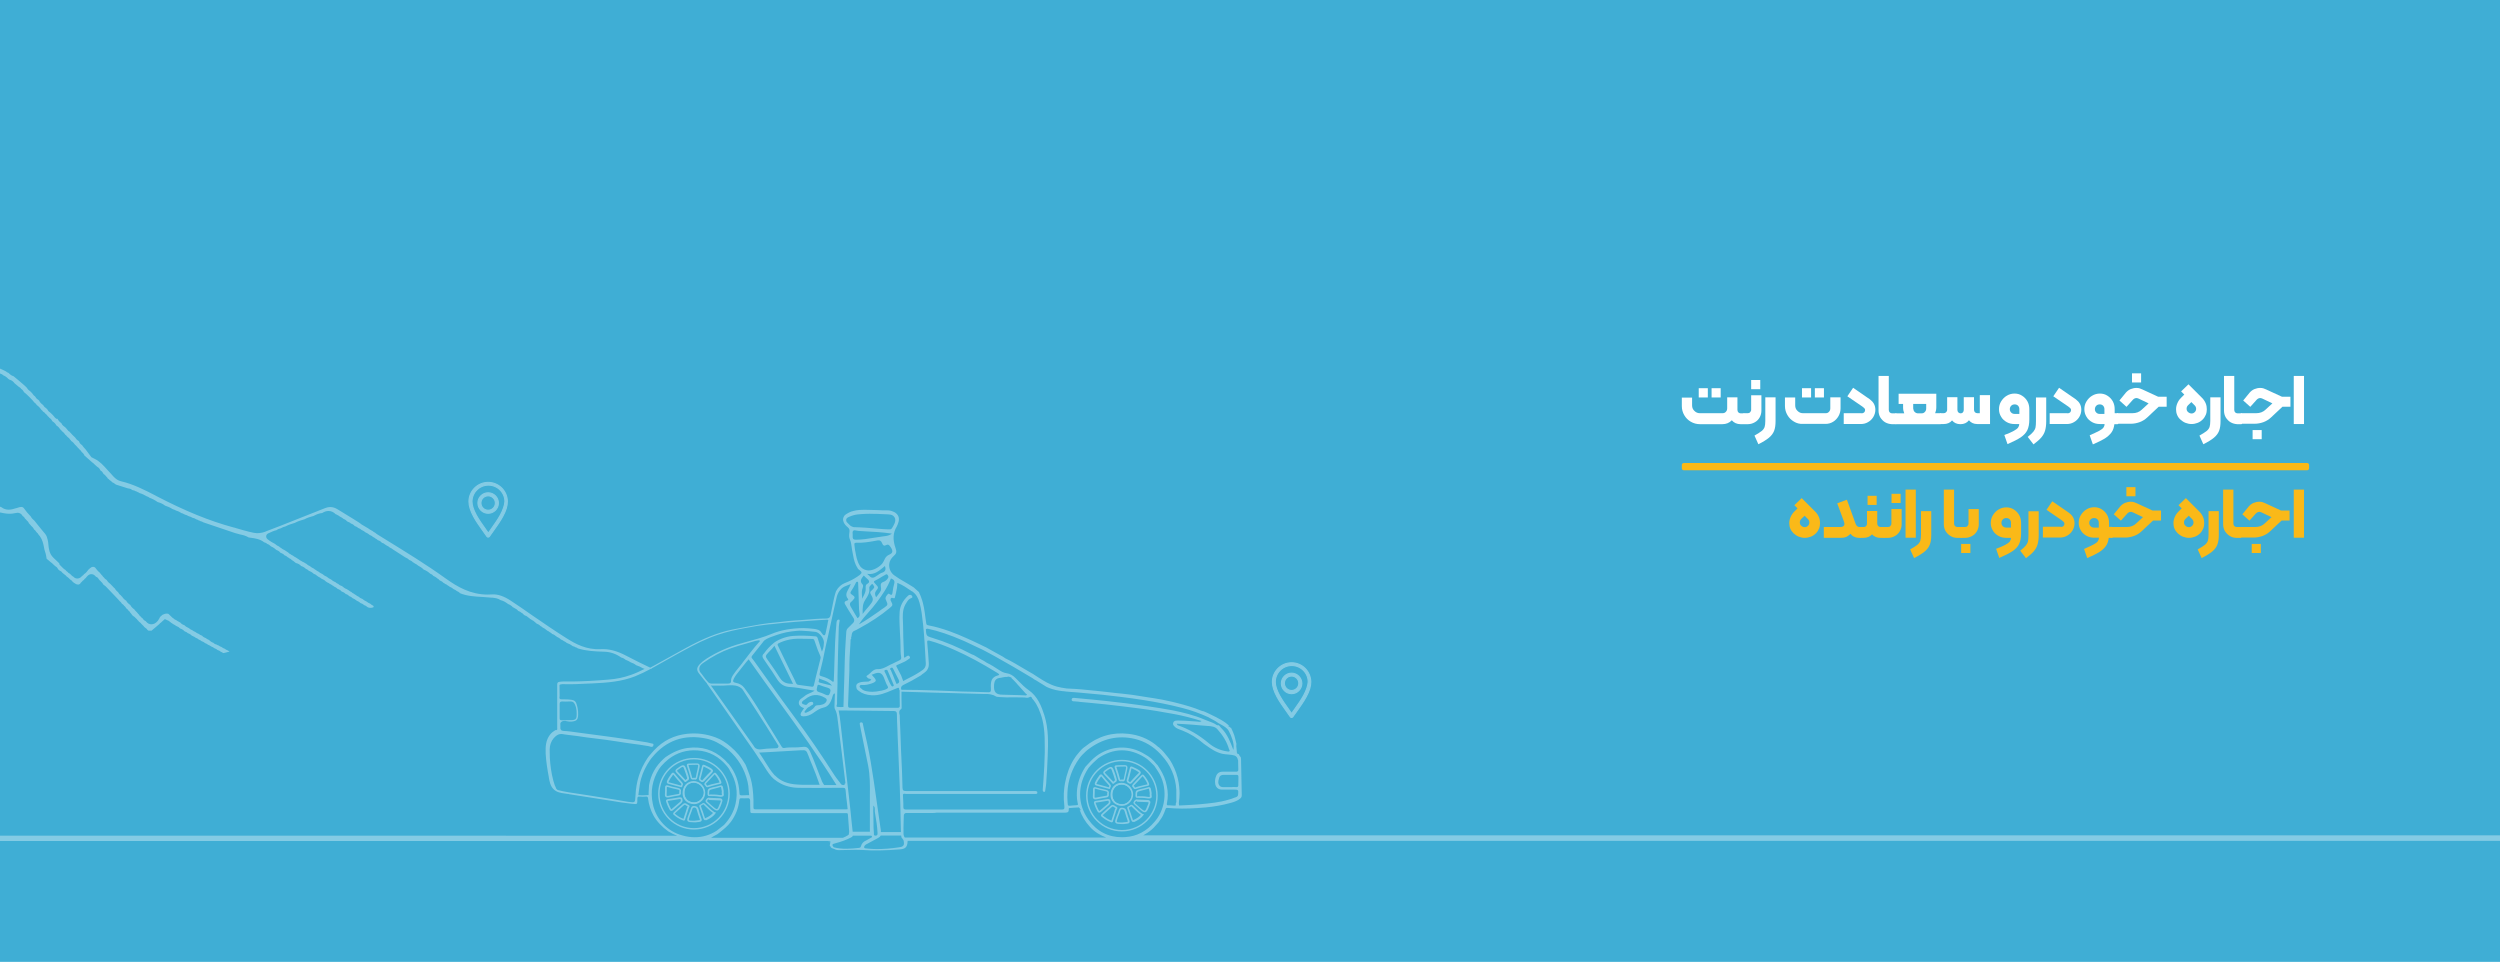 <?xml version="1.0" encoding="utf-8"?>
<!-- Generator: Adobe Illustrator 25.4.1, SVG Export Plug-In . SVG Version: 6.00 Build 0)  -->
<svg version="1.1" id="Layer_1" xmlns="http://www.w3.org/2000/svg" xmlns:xlink="http://www.w3.org/1999/xlink" x="0px" y="0px"
	 viewBox="0 0 1731 666" style="enable-background:new 0 0 1731 666;" xml:space="preserve">
<style type="text/css">
	.st0{fill:#3FAED5;}
	.st1{opacity:0.27;}
	.st2{fill:#010202;}
	.st3{fill:#FFFFFF;}
	.st4{fill:#FAB918;}
	.st5{opacity:0.36;}
	.st6{fill:#616160;}
	.st7{fill:none;stroke:#FFFFFF;stroke-miterlimit:10;}
	.st8{fill:none;stroke:#FFFFFF;stroke-width:1.417;stroke-miterlimit:10;}
	.st9{fill:#FFFFFF;stroke:#3CADD5;stroke-width:1.701;stroke-miterlimit:10;}
	.st10{fill:#FFFFFF;stroke:#3CADD5;stroke-width:1.417;stroke-miterlimit:10;}
	.st11{fill:none;}
	.st12{fill:none;stroke:#FFFFFF;stroke-width:0.75;stroke-miterlimit:10;}
	.st13{fill:#FFFFFF;stroke:#FFFFFF;stroke-width:0.75;stroke-miterlimit:10;}
	.st14{fill:#1E4848;}
	.st15{opacity:0.73;}
	.st16{opacity:0.47;}
	.st17{opacity:0.45;}
	.st18{fill:#FFFFFF;stroke:#3CADD5;stroke-width:0.567;stroke-miterlimit:10;}
	.st19{fill:none;stroke:#FFFFFF;stroke-width:0.85;stroke-miterlimit:10;}
	.st20{opacity:0.57;}
	.st21{opacity:0.36;fill:none;stroke:#FFFFFF;stroke-width:1.417;stroke-miterlimit:10;}
</style>
<rect class="st0" width="1731" height="666"/>
<g>
	<path class="st4" d="M1597.5,325.6h-431.7c-0.7,0-1.3-0.6-1.3-1.3v-2.4c0-0.7,0.6-1.3,1.3-1.3h431.7c0.7,0,1.3,0.6,1.3,1.3v2.4    C1598.8,325,1598.2,325.6,1597.5,325.6z"/>
	<g>
		<path class="st4" d="M1239.6,366c-0.5-1.2-0.7-2.5-0.7-3.8c0-1.4,0.3-2.8,0.9-4.2c0.6-1.4,1.4-2.6,2.5-3.7l2.3-2.3l-2.2-2.2     l5.1-4.9l9.4,9.4c1.1,1.1,1.9,2.3,2.5,3.7c0.6,1.4,0.8,2.8,0.8,4.2c0,1.3-0.2,2.6-0.7,3.8c-0.5,1.2-1.2,2.3-2.2,3.3     c-1,1-2.2,1.8-3.5,2.3c-1.3,0.5-2.7,0.8-4.2,0.8c-1.4,0-2.8-0.3-4.1-0.8c-1.3-0.5-2.5-1.3-3.6-2.3     C1240.9,368.3,1240.1,367.2,1239.6,366z M1249.6,365c0.9,0,1.6-0.3,2.3-1c0.6-0.6,0.9-1.4,0.9-2.2c0-0.9-0.3-1.7-1-2.4l-2.3-2.3     l-2.3,2.2c-0.7,0.7-1,1.5-1,2.4c0,0.9,0.3,1.7,1,2.3C1247.9,364.7,1248.7,365,1249.6,365z"/>
		<path class="st4" d="M1274.6,364.9c0.7,0,1.3-0.2,1.8-0.6s0.7-1,0.7-1.7c0-0.2-0.1-0.6-0.3-1.3l-4.7-12.8l6.7-2.5l6.1,16.9     c0.6,1.4,1.5,2,2.7,2h0.3c0.3,0,0.5,0.2,0.5,0.5v6.5c0,0.3-0.2,0.5-0.5,0.5h-0.6c-1.4,0-2.6-0.3-3.6-0.8c-1.1-0.5-1.8-1.2-2.4-2     c-1.1,1.1-2.1,1.8-3,2.2c-1,0.4-2.2,0.6-3.7,0.6h-11.8v-7.5H1274.6z"/>
		<path class="st4" d="M1288,364.9h2.5c0.7,0,1.2-0.2,1.6-0.7c0.4-0.4,0.6-1,0.6-1.7v-8.7h7.1v8.7c0,0.7,0.2,1.2,0.6,1.7     c0.4,0.4,1,0.7,1.6,0.7h2.5c0.3,0,0.5,0.2,0.5,0.5v6.5c0,0.3-0.2,0.5-0.5,0.5h-2.5c-2.4,0-4.4-0.8-5.8-2.4     c-1.5,1.6-3.5,2.4-5.8,2.4h-2.5c-0.3,0-0.5-0.2-0.5-0.5v-6.5C1287.5,365.1,1287.6,364.9,1288,364.9z M1293.1,343.3h6.3v6.3h-6.3     V343.3z"/>
		<path class="st4" d="M1304.1,371.9v-6.5c0-0.3,0.2-0.5,0.5-0.5h2.7c0.6,0,1.2-0.2,1.6-0.7c0.4-0.5,0.7-1,0.7-1.6v-10.1h7.1V363     c0,1.7-0.4,3.2-1.2,4.7c-0.8,1.4-1.9,2.6-3.4,3.4c-1.4,0.8-3,1.3-4.7,1.3h-2.7C1304.2,372.4,1304.1,372.2,1304.1,371.9z      M1309.7,341.9h6.3v6.4h-6.3V341.9z"/>
		<path class="st4" d="M1319.4,339h7.1v33.3h-7.1V339z"/>
		<path class="st4" d="M1327.6,377.2c1-0.8,1.6-1.7,2-2.7c0.3-1,0.5-2.3,0.5-4.2v-16.4h7.1v16.4c0,2.8-0.3,5-1,6.8s-1.9,3.4-3.6,4.8     c-1.7,1.4-4.1,2.9-7.3,4.5l-2.7-6C1325,379.1,1326.6,378,1327.6,377.2z"/>
		<path class="st4" d="M1350.5,371.1c-1.4-0.8-2.5-2-3.4-3.4c-0.8-1.4-1.2-3-1.2-4.7v-24h7.1v23.5c0,0.7,0.2,1.2,0.6,1.7     c0.4,0.4,1,0.7,1.6,0.7h2.7c0.3,0,0.5,0.2,0.5,0.5v6.5c0,0.3-0.2,0.5-0.5,0.5h-2.8C1353.5,372.4,1351.9,372,1350.5,371.1z"/>
		<path class="st4" d="M1357.5,371.9v-6.5c0-0.3,0.2-0.5,0.5-0.5h2.7c0.6,0,1.2-0.2,1.6-0.7c0.4-0.5,0.7-1,0.7-1.6v-10.1h7.1V363     c0,1.7-0.4,3.2-1.2,4.7c-0.8,1.4-1.9,2.6-3.4,3.4c-1.4,0.8-3,1.3-4.7,1.3h-2.7C1357.7,372.4,1357.5,372.2,1357.5,371.9z      M1357.9,376.6h6.4v6.3h-6.4V376.6z"/>
		<path class="st4" d="M1388.7,377.1c1.4-0.8,2.4-1.5,2.9-2.2c0.5-0.7,0.8-1.5,0.8-2.5h-3.2c-2,0-3.8-0.4-5.4-1.3     c-1.6-0.9-3-2.1-3.9-3.7c-1-1.6-1.5-3.3-1.5-5.3c0-2,0.5-3.8,1.5-5.4c1-1.6,2.3-3,3.9-3.9c1.6-1,3.5-1.5,5.4-1.5     c1.9,0,3.7,0.5,5.2,1.5c1.6,1,2.8,2.3,3.7,3.9s1.3,3.5,1.3,5.4v7.2c0,3.1-0.5,5.5-1.4,7.4c-0.9,1.9-2.5,3.5-4.5,4.9     c-2.1,1.4-5.2,3-9.2,4.7l-2.2-6.3C1385.1,378.9,1387.3,377.9,1388.7,377.1z M1392.4,362c0-1-0.3-1.7-0.9-2.4     c-0.6-0.6-1.4-0.9-2.3-0.9c-1,0-1.8,0.3-2.4,0.9c-0.6,0.6-1,1.4-1,2.4s0.3,1.7,1,2.4c0.6,0.6,1.4,0.9,2.4,0.9h3.2V362z"/>
		<path class="st4" d="M1402.7,377.7c0.8-1,1.3-2,1.5-3c0.2-1,0.3-2.5,0.3-4.3v-16.4h7.1v16.4c0,2.7-0.3,4.9-0.8,6.6     c-0.5,1.7-1.4,3.3-2.6,4.7c-1.2,1.4-3,3-5.4,4.8l-4-5.2C1400.7,379.8,1401.9,378.7,1402.7,377.7z"/>
		<path class="st4" d="M1426.9,364.9c0.7,0,1.3-0.2,1.8-0.6c0.4-0.4,0.7-1,0.7-1.6c0-0.5-0.1-0.9-0.4-1.2c-0.3-0.3-0.8-0.8-1.5-1.3     L1417,353l4-5.9l11.6,8c1.3,1,2.2,2,2.8,3.1c0.6,1.1,1,2.5,1,4.1c0,1.8-0.5,3.5-1.4,5c-0.9,1.5-2.1,2.7-3.7,3.6     c-1.5,0.9-3.2,1.3-5,1.3h-11.8v-7.5H1426.9z"/>
		<path class="st4" d="M1462.8,365.4v6.5c0,0.3-0.2,0.5-0.5,0.5h-2.2c-0.3,2.3-0.9,4.2-2,5.7s-2.6,2.9-4.6,4.2     c-2,1.2-4.8,2.6-8.3,4.1l-2.2-6.3c2.9-1.3,5.1-2.3,6.6-3.1s2.4-1.5,2.9-2.2c0.5-0.7,0.8-1.5,0.8-2.5h-3.2c-2,0-3.8-0.4-5.4-1.3     c-1.6-0.9-3-2.1-3.9-3.7c-1-1.6-1.5-3.3-1.5-5.3c0-2,0.5-3.8,1.5-5.4c1-1.6,2.3-3,3.9-3.9c1.6-1,3.5-1.5,5.4-1.5     c1.9,0,3.7,0.5,5.2,1.5c1.6,1,2.8,2.3,3.7,3.9s1.3,3.5,1.3,5.4v2.8h2C1462.6,364.9,1462.8,365.1,1462.8,365.4z M1453.2,362     c0-1-0.3-1.7-0.9-2.4c-0.6-0.6-1.4-0.9-2.3-0.9c-1,0-1.8,0.3-2.4,0.9c-0.6,0.6-1,1.4-1,2.4s0.3,1.7,1,2.4c0.6,0.6,1.4,0.9,2.4,0.9     h3.2V362z"/>
		<path class="st4" d="M1461.8,371.9v-6.5c0-0.3,0.2-0.5,0.5-0.5h10.3c2.6,0,4.7-0.8,6.4-2.4l4.8-4.4l-6.9-3.3     c-0.7-0.3-1.2-0.4-1.5-0.4c-0.4,0-0.8,0.1-1.3,0.3c-0.4,0.2-0.8,0.5-1.1,0.8l-4.5,5l-4.9-4.4l4.5-5.5c1-1.1,2.1-1.9,3.3-2.4     c1.3-0.5,2.6-0.8,3.9-0.8c0.9,0,1.7,0.1,2.3,0.3c0.6,0.2,1.3,0.5,2,0.8l10.6,4.9c0.2,0.1,0.5,0.1,0.8,0.1h5.3v6.9h-5.5l-8,7.5     c-1.5,1.4-3.3,2.5-5.2,3.2c-2,0.7-4,1.1-6.1,1.1h-9.2C1461.9,372.4,1461.8,372.2,1461.8,371.9z M1472.3,337.3h6.3v6.3h-6.3V337.3z     "/>
		<path class="st4" d="M1505.6,366c-0.5-1.2-0.7-2.5-0.7-3.8c0-1.4,0.3-2.8,0.9-4.2c0.6-1.4,1.4-2.6,2.5-3.7l2.3-2.3l-2.2-2.2     l5.1-4.9l9.4,9.4c1.1,1.1,1.9,2.3,2.5,3.7c0.6,1.4,0.8,2.8,0.8,4.2c0,1.3-0.2,2.6-0.7,3.8c-0.5,1.2-1.2,2.3-2.2,3.3     c-1,1-2.2,1.8-3.5,2.3c-1.3,0.5-2.7,0.8-4.2,0.8c-1.4,0-2.8-0.3-4.1-0.8c-1.3-0.5-2.5-1.3-3.6-2.3     C1506.9,368.3,1506.1,367.2,1505.6,366z M1515.6,365c0.9,0,1.6-0.3,2.3-1c0.6-0.6,0.9-1.4,0.9-2.2c0-0.9-0.3-1.7-1-2.4l-2.3-2.3     l-2.3,2.2c-0.7,0.7-1,1.5-1,2.4c0,0.9,0.3,1.7,1,2.3C1513.9,364.7,1514.7,365,1515.6,365z"/>
		<path class="st4" d="M1526.7,377.2c1-0.8,1.6-1.7,2-2.7c0.3-1,0.5-2.3,0.5-4.2v-16.4h7.1v16.4c0,2.8-0.3,5-1,6.8s-1.9,3.4-3.6,4.8     c-1.7,1.4-4.1,2.9-7.3,4.5l-2.7-6C1524.1,379.1,1525.7,378,1526.7,377.2z"/>
		<path class="st4" d="M1543.9,371.1c-1.4-0.8-2.5-2-3.4-3.4c-0.8-1.4-1.2-3-1.2-4.7v-24h7.1v23.5c0,0.7,0.2,1.2,0.6,1.7     c0.4,0.4,1,0.7,1.6,0.7h2.7c0.3,0,0.5,0.2,0.5,0.5v6.5c0,0.3-0.2,0.5-0.5,0.5h-2.8C1546.9,372.4,1545.3,372,1543.9,371.1z"/>
		<path class="st4" d="M1550.8,371.9v-6.5c0-0.3,0.2-0.5,0.5-0.5h10.3c2.6,0,4.7-0.8,6.4-2.4l4.8-4.4l-6.9-3.3     c-0.7-0.3-1.2-0.4-1.5-0.4c-0.4,0-0.8,0.1-1.3,0.3c-0.4,0.2-0.8,0.5-1.1,0.8l-4.5,5l-4.9-4.4l4.5-5.5c1-1.1,2.1-1.9,3.3-2.4     c1.3-0.5,2.6-0.8,3.9-0.8c0.9,0,1.7,0.1,2.3,0.3c0.6,0.2,1.3,0.5,2,0.8l10.6,4.9c0.2,0.1,0.5,0.1,0.8,0.1h5.3v6.9h-5.5l-8,7.5     c-1.5,1.4-3.3,2.5-5.2,3.2c-2,0.7-4,1.1-6.1,1.1h-9.2C1551,372.4,1550.8,372.2,1550.8,371.9z M1559.1,376.6h6.3v6.3h-6.3V376.6z"/>
		<path class="st4" d="M1588.2,339h7.1v33.3h-7.1V339z"/>
	</g>
	<g>
		<path class="st3" d="M1171.6,275.2v5.5c0,1.5,0.5,2.8,1.6,3.8c1.1,1.1,2.3,1.6,3.8,1.6h15.7c1,0,1.7-0.3,2.3-1     c0.6-0.6,0.9-1.4,0.9-2.4v-7.6h7.1v8.7c0,0.7,0.2,1.2,0.6,1.7c0.4,0.4,1,0.7,1.6,0.7h2.1c0.3,0,0.5,0.2,0.5,0.5v6.5     c0,0.3-0.2,0.5-0.5,0.5h-2.1c-2.5,0-4.6-0.9-6.1-2.7c-1.7,1.8-3.9,2.7-6.6,2.7H1177c-2.3,0-4.4-0.6-6.3-1.7     c-1.9-1.1-3.4-2.6-4.5-4.5c-1.1-1.9-1.7-4-1.7-6.3v-5.9H1171.6z M1176.2,268.8h6.3v6.4h-6.3V268.8z M1185.1,268.8h6.3v6.4h-6.3     V268.8z"/>
		<path class="st3" d="M1207,293.1v-6.5c0-0.3,0.2-0.5,0.5-0.5h2.7c0.6,0,1.2-0.2,1.6-0.7c0.4-0.5,0.7-1,0.7-1.6v-10.1h7.1v10.6     c0,1.7-0.4,3.2-1.2,4.7c-0.8,1.4-1.9,2.6-3.4,3.4c-1.4,0.8-3,1.3-4.7,1.3h-2.7C1207.1,293.6,1207,293.5,1207,293.1z M1212.5,263.1     h6.3v6.4h-6.3V263.1z"/>
		<path class="st3" d="M1219.8,298.4c1-0.8,1.6-1.7,2-2.7c0.3-1,0.5-2.3,0.5-4.2v-16.4h7.1v16.4c0,2.8-0.3,5-1,6.8s-1.9,3.4-3.6,4.8     c-1.7,1.4-4.1,2.9-7.3,4.5l-2.7-6C1217.1,300.3,1218.8,299.2,1219.8,298.4z"/>
		<path class="st3" d="M1242.1,291.9c-1.9-1.1-3.4-2.6-4.5-4.5c-1.1-1.9-1.7-4-1.7-6.3v-5.9h7.1v5.5c0,1.5,0.5,2.8,1.6,3.8     c1.1,1.1,2.3,1.6,3.8,1.6h15.7c1,0,1.7-0.3,2.3-1c0.6-0.6,0.9-1.4,0.9-2.4v-7.6h7.1v7.6c0,2-0.5,3.8-1.4,5.4     c-0.9,1.6-2.2,3-3.7,3.9c-1.6,1-3.3,1.5-5.3,1.5h-15.7C1246.1,293.6,1244,293.1,1242.1,291.9z M1247.7,268.8h6.3v6.4h-6.3V268.8z      M1256.6,268.8h6.3v6.4h-6.3V268.8z"/>
		<path class="st3" d="M1288.9,286.2c0.7,0,1.3-0.2,1.8-0.6c0.4-0.4,0.7-1,0.7-1.6c0-0.5-0.1-0.9-0.4-1.2c-0.3-0.3-0.8-0.8-1.5-1.3     l-10.4-7.1l4-5.9l11.6,8c1.3,1,2.2,2,2.8,3.1c0.6,1.1,1,2.5,1,4.1c0,1.8-0.5,3.5-1.4,5c-0.9,1.5-2.1,2.7-3.7,3.6     c-1.5,0.9-3.2,1.3-5,1.3h-11.8v-7.5H1288.9z"/>
		<path class="st3" d="M1305.3,292.4c-1.4-0.8-2.5-2-3.4-3.4c-0.8-1.4-1.2-3-1.2-4.7v-24h7.1v23.5c0,0.7,0.2,1.2,0.6,1.7     c0.4,0.4,1,0.7,1.6,0.7h2.7c0.3,0,0.5,0.2,0.5,0.5v6.5c0,0.3-0.2,0.5-0.5,0.5h-2.8C1308.2,293.6,1306.7,293.2,1305.3,292.4z"/>
		<path class="st3" d="M1344.1,286.7v6.5c0,0.3-0.2,0.5-0.5,0.5h-30.9c-0.3,0-0.5-0.2-0.5-0.5v-6.5c0-0.3,0.2-0.5,0.5-0.5h5.8     c-0.5-1.2-0.8-2.6-0.8-4.1v-2.4h-3.1v-7.1h26.1v9.4c0,1.5-0.3,2.9-0.8,4.1h3.6C1344,286.2,1344.1,286.3,1344.1,286.7z      M1325.7,285.2c0.6,0.6,1.4,1,2.3,1h2.5c1,0,1.7-0.3,2.3-1c0.6-0.6,0.9-1.4,0.9-2.4v-3.1h-9v3.1     C1324.8,283.8,1325.1,284.6,1325.7,285.2z"/>
		<path class="st3" d="M1377.9,273.7v19.9h-8.9c-2.4,0-4.3-0.9-5.7-2.6c-1.4,1.8-3.4,2.7-5.9,2.7c-2.5,0-4.4-0.9-5.8-2.6     c-1.4,1.7-3.4,2.5-5.8,2.5h-2.1c-0.3,0-0.5-0.2-0.5-0.5v-6.5c0-0.3,0.2-0.5,0.5-0.5h2.1c0.7,0,1.2-0.2,1.7-0.7     c0.4-0.4,0.7-1,0.7-1.7v-8.7h7.1v8.8c0,0.7,0.2,1.2,0.6,1.7c0.4,0.4,1,0.7,1.6,0.7c0.7,0,1.2-0.2,1.6-0.7c0.4-0.4,0.6-1,0.6-1.7     v-8.8h7.1v8.7c0,0.7,0.2,1.2,0.6,1.7c0.4,0.4,1,0.7,1.6,0.7h1.8v-12.5H1377.9z"/>
		<path class="st3" d="M1394.4,298.3c1.4-0.8,2.4-1.5,2.9-2.2c0.5-0.7,0.8-1.5,0.8-2.5h-3.2c-2,0-3.8-0.4-5.4-1.3     c-1.6-0.9-3-2.1-3.9-3.7c-1-1.6-1.5-3.3-1.5-5.3c0-2,0.5-3.8,1.5-5.4c1-1.6,2.3-3,3.9-3.9c1.6-1,3.5-1.5,5.4-1.5     c1.9,0,3.7,0.5,5.2,1.5c1.6,1,2.8,2.3,3.7,3.9c0.9,1.6,1.3,3.5,1.3,5.4v7.2c0,3.1-0.5,5.5-1.4,7.4c-0.9,1.9-2.5,3.5-4.5,4.9     c-2.1,1.4-5.2,3-9.2,4.7l-2.2-6.3C1390.8,300.1,1393,299.1,1394.4,298.3z M1398.2,283.3c0-1-0.3-1.7-0.9-2.4     c-0.6-0.6-1.4-0.9-2.3-0.9c-1,0-1.8,0.3-2.4,0.9c-0.6,0.6-1,1.4-1,2.4c0,1,0.3,1.7,1,2.4c0.6,0.6,1.4,0.9,2.4,0.9h3.2V283.3z"/>
		<path class="st3" d="M1407.9,298.9c0.8-1,1.3-2,1.5-3c0.2-1,0.3-2.5,0.3-4.3v-16.4h7.1v16.4c0,2.7-0.3,4.9-0.8,6.6     c-0.5,1.7-1.4,3.3-2.6,4.7c-1.2,1.4-3,3-5.4,4.8l-4-5.2C1405.8,301.1,1407.1,299.9,1407.9,298.9z"/>
		<path class="st3" d="M1431.5,286.2c0.7,0,1.3-0.2,1.8-0.6c0.4-0.4,0.7-1,0.7-1.6c0-0.5-0.1-0.9-0.4-1.2c-0.3-0.3-0.8-0.8-1.5-1.3     l-10.4-7.1l4-5.9l11.6,8c1.3,1,2.2,2,2.8,3.1c0.6,1.1,1,2.5,1,4.1c0,1.8-0.5,3.5-1.4,5c-0.9,1.5-2.1,2.7-3.7,3.6     c-1.5,0.9-3.2,1.3-5,1.3h-11.8v-7.5H1431.5z"/>
		<path class="st3" d="M1466.7,286.7v6.5c0,0.3-0.2,0.5-0.5,0.5h-2.2c-0.3,2.3-0.9,4.2-2,5.7c-1.1,1.5-2.6,2.9-4.6,4.2     c-2,1.2-4.8,2.6-8.3,4.1l-2.2-6.3c2.9-1.3,5.1-2.3,6.6-3.1c1.4-0.8,2.4-1.5,2.9-2.2c0.5-0.7,0.8-1.5,0.8-2.5h-3.2     c-2,0-3.8-0.4-5.4-1.3c-1.6-0.9-3-2.1-3.9-3.7c-1-1.6-1.5-3.3-1.5-5.3c0-2,0.5-3.8,1.5-5.4c1-1.6,2.3-3,3.9-3.9     c1.6-1,3.5-1.5,5.4-1.5c1.9,0,3.7,0.5,5.2,1.5c1.6,1,2.8,2.3,3.7,3.9c0.9,1.6,1.3,3.5,1.3,5.4v2.8h2     C1466.6,286.2,1466.7,286.3,1466.7,286.7z M1457.1,283.3c0-1-0.3-1.7-0.9-2.4c-0.6-0.6-1.4-0.9-2.3-0.9c-1,0-1.8,0.3-2.4,0.9     c-0.6,0.6-1,1.4-1,2.4c0,1,0.3,1.7,1,2.4c0.6,0.6,1.4,0.9,2.4,0.9h3.2V283.3z"/>
		<path class="st3" d="M1465.7,293.1v-6.5c0-0.3,0.2-0.5,0.5-0.5h10.3c2.6,0,4.7-0.8,6.4-2.4l4.8-4.4l-6.9-3.3     c-0.7-0.3-1.2-0.4-1.5-0.4c-0.4,0-0.8,0.1-1.3,0.3c-0.4,0.2-0.8,0.5-1.1,0.8l-4.5,5l-4.9-4.4l4.5-5.5c1-1.1,2.1-1.9,3.3-2.4     c1.3-0.5,2.6-0.8,3.9-0.8c0.9,0,1.7,0.1,2.3,0.3c0.6,0.2,1.3,0.5,2,0.8l10.6,4.9c0.2,0.1,0.5,0.1,0.8,0.1h5.3v6.9h-5.5l-8,7.5     c-1.5,1.4-3.3,2.5-5.2,3.2c-2,0.7-4,1.1-6.1,1.1h-9.2C1465.9,293.6,1465.7,293.5,1465.7,293.1z M1476.2,258.5h6.3v6.3h-6.3V258.5z     "/>
		<path class="st3" d="M1507.4,287.2c-0.5-1.2-0.7-2.5-0.7-3.8c0-1.4,0.3-2.8,0.9-4.2c0.6-1.4,1.4-2.6,2.5-3.7l2.3-2.3l-2.2-2.2     l5.1-4.9l9.4,9.4c1.1,1.1,1.9,2.3,2.5,3.7c0.6,1.4,0.8,2.8,0.8,4.2c0,1.3-0.2,2.6-0.7,3.8c-0.5,1.2-1.2,2.3-2.2,3.3     c-1,1-2.2,1.8-3.5,2.3c-1.3,0.5-2.7,0.8-4.2,0.8c-1.4,0-2.8-0.3-4.1-0.8c-1.3-0.5-2.5-1.3-3.6-2.3     C1508.7,289.6,1507.9,288.5,1507.4,287.2z M1517.4,286.3c0.9,0,1.6-0.3,2.3-1c0.6-0.6,0.9-1.4,0.9-2.2c0-0.9-0.3-1.7-1-2.4     l-2.3-2.3l-2.3,2.2c-0.7,0.7-1,1.5-1,2.4s0.3,1.7,1,2.3C1515.7,285.9,1516.5,286.3,1517.4,286.3z"/>
		<path class="st3" d="M1527.9,298.4c1-0.8,1.6-1.7,2-2.7c0.3-1,0.5-2.3,0.5-4.2v-16.4h7.1v16.4c0,2.8-0.3,5-1,6.8s-1.9,3.4-3.6,4.8     c-1.7,1.4-4.1,2.9-7.3,4.5l-2.7-6C1525.2,300.3,1526.9,299.2,1527.9,298.4z"/>
		<path class="st3" d="M1544.5,292.4c-1.4-0.8-2.5-2-3.4-3.4c-0.8-1.4-1.2-3-1.2-4.7v-24h7.1v23.5c0,0.7,0.2,1.2,0.6,1.7     c0.4,0.4,1,0.7,1.6,0.7h2.7c0.3,0,0.5,0.2,0.5,0.5v6.5c0,0.3-0.2,0.5-0.5,0.5h-2.8C1547.4,293.6,1545.9,293.2,1544.5,292.4z"/>
		<path class="st3" d="M1551.4,293.1v-6.5c0-0.3,0.2-0.5,0.5-0.5h10.3c2.6,0,4.7-0.8,6.4-2.4l4.8-4.4l-6.9-3.3     c-0.7-0.3-1.2-0.4-1.5-0.4c-0.4,0-0.8,0.1-1.3,0.3c-0.4,0.2-0.8,0.5-1.1,0.8l-4.5,5l-4.9-4.4l4.5-5.5c1-1.1,2.1-1.9,3.3-2.4     c1.3-0.5,2.6-0.8,3.9-0.8c0.9,0,1.7,0.1,2.3,0.3c0.6,0.2,1.3,0.5,2,0.8l10.6,4.9c0.2,0.1,0.5,0.1,0.8,0.1h5.3v6.9h-5.5l-8,7.5     c-1.5,1.4-3.3,2.5-5.2,3.2c-2,0.7-4,1.1-6.1,1.1h-9.2C1551.6,293.6,1551.4,293.5,1551.4,293.1z M1559.7,297.8h6.3v6.3h-6.3V297.8z     "/>
		<path class="st3" d="M1588.2,260.3h7.1v33.3h-7.1V260.3z"/>
	</g>
</g>
<g class="st5">
	<path class="st3" d="M788.7,579.8c4.1-1.9,8.2-4.3,11.3-8l2.1-2.3l2.2-3.2c0.2-0.3,0.3-0.6,0.5-0.9l0.1-0.1c0.9-1.7,1.5-3.3,2.1-5    c0.3-0.8,0.6-1,1.5-0.9c6.5,0.6,13.2,0.6,20.6,0.1c1.4-0.1,2.7-0.2,3.8-0.3c0.4,0,0.9-0.1,1.3-0.1l0.3,0c6.3-0.6,11.9-1.6,17.3-3.1    c2.4-0.6,4.3-1.3,6-2.4l0.1-0.1c0.1-0.1,0.3-0.2,0.4-0.3c0.8-0.5,1.5-1.2,1.5-2.5c-0.1-5-0.2-10-0.3-14.9c-0.1-3.3-0.1-6.6-0.2-9.9    c0-0.6-0.1-1.1-0.2-1.6c-0.2-0.2-0.3-0.4-0.5-0.6c-0.1-0.2-0.2-0.4-0.4-0.6c-0.2-0.3-0.3-0.5-0.4-0.8c-0.2-0.1-0.4-0.3-0.7-0.3    c-0.5-0.2-0.7-0.6-0.7-1.1c0-0.8-0.1-1.6-0.2-2.4c-0.2-1.2-0.3-2.4-0.1-3.6c0-0.1-0.1-0.4-0.2-0.7c-0.2-0.9-0.6-2.3-0.7-2.9    c-0.3-2-2.4-6.7-2.7-7c0,0,0.1,0,0.1,0l-0.1-0.3c0,0,0,0-0.1-0.1c0,0,0,0,0,0.1c0,0.1,0,0.1,0,0.1c0,0-0.3-0.2-0.4-0.3    c-0.2-0.1-0.4-0.2-0.6-0.4l-1.4-0.9l1.3,0.4c0,0,0,0,0,0c-1.4-1.7-4-3.4-5.9-4.5c-0.5-0.3-1.4-0.7-1.7-0.9l-0.1-0.1    c-0.3-0.1-0.7-0.3-1.1-0.6c-2.4-1.2-9-4.5-9.6-4.4l-0.1,0l-0.1,0c-0.3-0.1-0.5-0.2-0.8-0.3l-0.1,0c-5.5-2.3-11.2-3.9-16.7-5.3    c-1.1-0.3-2.1-0.5-3.2-0.8c-2.1-0.5-4.4-1-6.9-1.5c-3.7-0.7-7.6-1.3-11-1.8c-1.2-0.2-2.5-0.4-3.7-0.6c-4.3-0.7-8.8-1.4-13.3-1.8    c-3.4-0.3-6.8-0.7-10-1.1c-2.5-0.3-4.9-0.5-7.4-0.8l-2.1-0.2c-5.7-0.6-11.6-1.2-17.4-1.4c-0.5,0-1-0.1-1.6-0.1l-0.1,0    c-0.2,0-0.3,0-0.5-0.1c-1.8-0.2-3.8-0.6-6.2-1.2c-4.8-1.3-9-3.9-13-6.5c-0.8-0.5-1.7-1.1-2.5-1.6c-0.4-0.3-0.8-0.5-1.2-0.8    l-0.6-0.3c-0.4-0.2-0.8-0.5-1.2-0.7c-1.4-0.8-2.7-1.6-4.1-2.4c-4.2-2.5-8.5-5.1-12.9-7.2c-0.2-0.1-0.4-0.3-0.6-0.4    c-0.4-0.3-0.8-0.5-1.2-0.8c-2.9-1.6-5.8-3.2-8.7-4.8l-3-1.7l-0.9-0.4c-1.1-0.5-2.2-1-3.3-1.6c-3.1-1.5-6.3-3-9.5-4.4    c-6.9-3.1-16.2-6.9-26.2-8.8c-1-0.2-1.4-0.4-1.5-1.6c-0.2-1.2-0.3-2.3-0.5-3.5c-0.6-4.7-1.2-9.6-3-14.2l0-0.1    c-0.2-0.5-0.4-0.9-0.6-1.5c-0.2-0.4-0.4-0.9-0.6-1.3c-0.1-0.3-0.2-0.5-0.3-0.8l-2.7-2.4c-0.1-0.1-0.2-0.2-0.3-0.3    c-0.2-0.2-0.5-0.4-0.7-0.6c-2-1.3-4.1-2.5-6.1-3.7c-2.5-1.4-5-2.9-7.3-4.6c-2.5-1.8-3.8-4.8-3.5-7.8c0.2-2.2,1.4-4.1,3.1-5.6    c1.9-1.6,2.2-2.9,1.3-5.4c-2.1-5.9-1.8-10.7,0.8-15c0.5-0.9,0.9-2,1.3-3.4c0.6-2.6-0.1-4.6-2.3-6.2l-0.7-0.4    c-0.1-0.1-0.2-0.1-0.4-0.2l0,0c-0.1,0-0.2-0.1-0.3-0.1c-1.3-0.6-2.6-0.9-4-0.9c0,0-0.1,0-0.1,0c-0.9,0-1.9,0-3.1,0    c-0.6,0-1.2,0-1.9-0.1c-0.8,0-1.5-0.1-2.3-0.1c-2.7-0.1-5.5-0.2-8.3-0.2l-0.1,0c-0.1,0-0.1,0-0.2,0c-1,0-2,0-3,0.1l0,0l0,0    c0,0,0,0,0,0l0,0l-0.2,0c-1.8,0.1-3.1,0.4-3.9,0.6c-0.6,0.1-1.3,0.3-1.9,0.5c-0.8,0.3-1.5,0.6-2.2,1c-0.5,0.3-1.1,0.6-1.7,1    l-0.5,0.5l-0.1,0c-0.1,0-0.1,0-0.2,0.2l0,0.1l0,0c-0.2,0.2-0.4,0.4-0.5,0.7c-0.7,1.1-0.8,2.4-0.1,4c0.6,1.4,1.6,2.4,2.9,3.5    c0.8,0.7,1.2,1.5,1.1,2.7c0,0.3-0.1,0.7-0.1,1c-0.2,1.5-0.3,3.1,0.3,4.5c0.8,1.8,1.1,3.6,1.3,5.5c0.1,0.6,0.2,1.3,0.3,2    c0.1,0.5,0.2,1.1,0.3,1.6c0.5,2.9,1,5.8,2.2,8.5c0.3,0.7,0.7,1.4,1.1,2l0,0c0.3,0.9,1,1.4,1.7,1.9c0.9,0.7,1.2,1.1,1.2,1.6    c0,0.5-0.4,0.9-1.2,1.6c-2,1.5-4.8,3.3-7.9,4.6l-0.7,0.3c-2.7,1.1-4.5,1.8-6.5,4.3c-0.5,0.5-1.3,2.1-1.4,2.2    c-0.5,1.6-0.7,2.1-1.1,3.8c-0.6,2.4-1,4.8-1.5,7.2c-0.3,1.8-0.7,3.6-1.1,5.4c-0.4,1.7-1.1,2.3-2.8,2.4c-4.9,0-9.5,0.4-14.4,0.8    c-2.3,0.2-4.6,0.4-7,0.5c-3.5,0.2-7.2,0.6-10.8,1.1c-2.6,0.3-5.3,0.6-7.9,0.8c-5.4,0.5-24,4.2-25.5,4.5c-9.9,2.1-19.8,6.1-32,12.8    c-2.9,1.6-5.8,3.2-8.7,4.8c-3.4,1.9-6.9,3.8-10.3,5.7c-0.6,0.3-1.2,0.7-1.8,1c-1.2,0.7-2.5,1.4-3.7,2c-5.3-2.5-10.8-5.2-16.5-8.2    c-6.6-3.5-12.2-4.9-17.8-4.6c-9.9,0.5-17.4-3.6-23.7-7.6c-8.1-5.1-16.1-10.6-23.8-15.9c-4.7-3.3-9.6-6.7-14.5-9.9    c-4.9-3.3-9.3-4.8-13.4-4.5c-0.9,0.1-1.8,0.1-2.7,0.1c-12,0-21-5.3-29-11c-13.6-9.8-28.3-18.8-42.6-27.6l-4.5-2.8    c-0.7-0.4-1.3-0.8-1.8-1.3c-0.2-0.1-0.6-0.3-0.8-0.5c-0.4-0.2-0.7-0.4-1-0.7l-2.1-1.2l0,0l-1-0.7l-3.2-1.9c-0.9-0.4-1.7-1-2.4-1.6    c-0.3-0.1-0.5-0.3-0.7-0.5c-1.4-0.9-2.9-1.8-4.3-2.7c-3.5-2.1-7.1-4.4-10.6-6.5c-1.8-1.1-3.4-1.6-5.1-1.6c-1.1,0-2.3,0.2-3.5,0.7    c-2.8,1.1-8,3.2-13.4,5.3c-14.3,5.7-24.7,9.8-26.8,10.5c-2.2,1.1-4.7,1.6-7.1,1.6c-2,0-7.4-1.4-14.8-3.6c-0.7-0.2-1.2-0.4-1.5-0.4    c-16.6-4.5-33.1-11.2-53.5-21.8l-0.5-0.3c-7.4-3.8-15.1-7.8-23.6-9.8c-3.1-0.7-4.9-2.7-6.4-4.4c-0.2-0.3-0.5-0.5-0.7-0.8    c-0.8-0.9-1.7-1.8-2.5-2.7c-2.7-3-5.2-5.9-8.9-7.7c-0.3-0.2-0.7-0.4-1-0.5c-0.4-0.2-0.9-0.5-1.2-0.6l-4.1-5.5    c-0.9-0.9-1.7-1.8-2.4-2.9c-1-0.6-1.7-1.4-2-2.4l-0.3-0.4c-1.3-0.7-2.1-1.8-2.5-2.5l-1.8-1.7l-2.4-2.6l-0.3,0l-1.9-2.3    c-0.1-0.1-0.4-0.3-0.5-0.5c-0.9-0.6-2.1-1.4-2.6-2.8c-1.1-0.7-2-1.7-2.7-3L39,290l-1.2-1.1l-0.1-0.2l-1.5-1.7l-1.6-1.5    c-1-0.6-1.5-1.3-1.8-2l-1-1l0,0c-1.1-0.6-1.6-1.5-1.9-2l-0.1-0.1c-1.3-0.9-2.2-1.9-2.7-3l-0.5-0.5c-1.3-0.7-1.9-1.7-2.3-2.4l0,0    l-0.6-0.5l-0.2-0.1L22,272l-0.4-0.4l-0.8-0.8c-1.2-0.7-1.9-1.7-2.3-2.4l-1.1-1.1l-0.9-0.8l-4.2-3.6l-2.8-2.3l0,0l-0.1-0.1    c-1.5-0.4-2.5-1.3-3.1-1.9c-0.1-0.1-0.3-0.3-0.4-0.4l-0.2-0.1c-0.7-0.2-1.2-0.5-1.5-0.9L2,256.1c-7.1-3.3-14.9-5.5-22.4-7.6    c-4.5-1.3-9.1-2.6-13.6-4.1c-0.4-0.1-0.7-0.3-0.9-0.4l-0.2-0.1c-1.1-0.4-2.5-0.8-3.7-1.7c-1.3-0.4-2.4-0.9-3.2-1.6l-1.4-0.8l-4-2.2    c0,0-0.1,0-0.1-0.1l-0.9-0.5l0-0.1c-0.5-0.3-0.9-0.6-1.2-1.1l-0.3-0.2l0,0l-1.2-0.9c-0.5-0.2-1-0.5-1.3-0.8    c-0.2-0.1-0.4-0.3-0.6-0.4c-0.1-0.1-0.2-0.2-0.2-0.3c-0.2-0.1-0.4-0.2-0.5-0.4c-0.2-0.2-0.3-0.4-0.5-0.6l-1.1-0.7    c-0.5-0.2-0.9-0.4-1.3-0.6c-0.6-0.3-1.2-0.6-1.6-0.6c-0.1,0-0.2,0-0.4,0.1l-1.3,0.6l-0.5,0.4l-0.4,0.3l-5.2,5.5l-0.1-0.4    c-0.2,0.1-0.4,0.2-0.6,0.3l-1.3,1.4l-0.4,0.3c-0.6,0.9-1.4,2-2.7,2.8l-0.1,0.1c-0.1,0.3-0.3,0.5-0.4,0.7l0.1,0.1l-0.6,0.5l-1.1,0.9    v4.5c0,0,0.1-0.1,0.1-0.1c0.3-0.6,0.8-1.1,1.5-1.5l0,0c0.2-0.4,0.5-0.8,0.9-1c0.2-0.3,0.5-0.5,0.8-0.7c0.6-1.1,1.6-1.8,2.6-2.6    l0.4-0.3c0.7-0.6,1.8-0.8,2.7-0.6c1.1,0.2,1.9,0.9,2.2,1.9l7.2,22.8c0.1,0.1,0.2,0.2,0.3,0.3l5,1.8l1.7,3c1.3,0.4,2.2,0.9,2.7,1.8    c1,1.7,0.1,3.3-1.5,6.2c-0.1,0.1-0.1,0.3-0.2,0.5c-0.2,0.6-0.6,1.4-1.4,2.1c-0.9,2.6-1.8,5.4-1.3,8.2c0.8,0.8,1.5,1.7,2,2.9    c0.6,0.6,1.4,1.3,1.7,2.3c0.2,0.2,0.3,0.3,0.4,0.5c0.7,0.5,1.3,1.2,1.6,2c0.7,0.6,1,1.2,1.3,1.8c0.4,0.4,0.7,0.8,0.9,1.2    c0.5,0.4,0.7,0.9,0.8,1.3l0.4,0.4l0.6,0.5l-0.1,0.1c0.4,0.4,0.9,0.9,1.2,1.7c0.3,0.3,0.6,0.6,0.7,1c0.7,0.6,1.1,1.3,1.3,1.8    c0.4,0.4,0.7,0.8,0.9,1.3c0.7,0.6,1.1,1.2,1.3,1.8c0.4,0.4,0.7,0.8,0.9,1.3c0.4,0.3,0.7,0.7,0.9,1.2c0.2,0.2,0.3,0.4,0.4,0.6    c0.4,0.4,0.7,0.8,0.9,1.3c0.7,0.5,1,1.2,1.3,1.8c0.4,0.4,0.7,0.8,0.9,1.3c0.7,0.6,1.1,1.2,1.3,1.7c0.4,0.4,0.7,0.8,0.9,1.4    c0.7,0.6,1,1.3,1.2,1.7c0.4,0.4,0.8,0.9,0.9,1.5c0.3,0.3,0.6,0.7,0.7,1.1c0.4,0.4,0.6,0.8,0.8,1.3c0.6,0.5,0.9,1.1,1.2,1.6    c0.5,0.4,0.8,0.9,1,1.4c0.7,0.6,1.1,1.3,1.2,1.8c0.4,0.4,0.7,0.8,0.8,1.3c0.4,0.4,0.6,0.8,0.8,1.3c0.8,0.7,1.3,1.4,1.5,2.2    c0.3,0.2,0.5,0.5,0.6,0.9c1,0.9,1.6,1.9,2,2.9c0.4,0.4,0.8,0.8,0.9,1.4c0.4,0.4,0.6,0.8,0.8,1.3c0.6,0.6,1,1.2,1.2,1.7    c0.4,0.4,0.7,0.8,0.9,1.3c0.6,0.5,1,1.2,1.3,1.7c0.4,0.3,0.8,0.8,1,1.2c0.3,0.3,0.5,0.6,0.6,0.9l0.1,0c0.3,0.2,0.9,0.5,1.3,1.1    c0.5,0.3,0.8,0.6,0.9,0.8l0,0l1.1,0.9c0.4,0.1,0.7,0.3,1,0.6c0.5,0.2,0.9,0.4,1.3,0.7c0.4,0.2,0.7,0.4,1,0.6c2.3,0.5,5,1.1,7.5,1.1    c0.6,0,1.3,0,1.9-0.1l2.3-0.4c0,0,0.1,0,0.1,0c0.4-0.1,0.8-0.2,1.2-0.2c1.2,0,2.8,0.6,3.5,2.2c0.7,0.4,1.3,0.9,1.5,1.6    c0.2,0.2,0.3,0.3,0.5,0.5c0.3,0.2,0.5,0.5,0.7,0.8c0.8,0.6,1.4,1.3,1.7,2.2l0.1,0.1c0.1,0.1,0.3,0.2,0.4,0.4l1.3,1.5    c0.9,0.7,1.4,1.5,1.7,2.1l0.1,0.2c0.6,0.4,1.1,0.9,1.4,1.5c0.2,0.2,0.4,0.4,0.5,0.6c0.5,0.3,0.8,0.8,1,1.2c0.3,0.3,0.5,0.6,0.7,0.9    l0.1,0.1c0.2,0.1,0.3,0.3,0.4,0.5c1.7,2.4,2.2,4.9,2.7,7.3c0.2,1.2,0.4,2.2,0.8,3.3c0.6,1.7,0.8,3.3,1.1,4.9c0,0,0,0,0,0l0.9,0.7    l0,0l2,1.7c0.6,0.4,1.1,0.8,1.4,1.2c0.1,0.1,0.3,0.2,0.4,0.3c0.1,0.1,0.1,0.1,0.1,0.2c0.2,0.1,0.4,0.3,0.5,0.4    c0.1,0.1,0.1,0.1,0.2,0.2c0.2,0.1,0.4,0.3,0.5,0.4c0,0,0,0,0.1,0.1c1.1,0.5,1.6,1.5,1.8,2l0.2,0.2l0,0l0.8,0.7l0,0l0.2,0.1    c0.8,0.3,1.4,0.8,1.7,1.4l1.6,1.3c0,0,0,0,0,0c0.6,0.4,1,0.7,1.3,1.2c0.2,0.1,0.3,0.3,0.5,0.4c0,0,0.1,0.1,0.1,0.1    c0.3,0.1,0.5,0.3,0.7,0.5c0,0,0.1,0.1,0.1,0.1c0.2,0.1,0.4,0.3,0.5,0.4c0.1,0.1,0.2,0.2,0.2,0.3c0.2,0.1,0.3,0.2,0.5,0.4    c0.1,0.1,0.1,0.1,0.2,0.2c0.6,0.3,1.1,0.7,1.4,1.3c0.2,0.1,0.3,0.2,0.5,0.4c0.1,0.1,0.1,0.1,0.2,0.2c0.2,0.1,0.4,0.3,0.6,0.4    c0.5,0.2,0.8,0.5,1.1,0.7c0.6,0.2,1.1,0.3,1.6,0.3l0.5-0.1l0.7-0.4c0.2-0.4,0.6-1,1.2-1.4c0.3-0.5,0.8-0.9,1.4-1.3    c0.1,0,0.1-0.1,0.1-0.1l0,0c0.3-0.5,0.7-0.9,1.2-1.2c1.2-1.5,2.1-2.7,3.9-2.7c1.5,0,2.4,0.8,3.2,1.8c0.7,0.2,1.5,0.7,2,1.8    c0.3,0.2,0.5,0.4,0.6,0.7c0.4,0.3,0.8,0.6,1,1c0.8,0.6,1.2,1.3,1.4,1.8l0.9,0.7c0.3,0.2,0.5,0.4,0.8,0.6l8.8,9.2    c0.2,0.2,0.4,0.4,0.5,0.6c0.1,0.1,0.1,0.1,0.2,0.2c0.1,0.1,0.2,0.3,0.3,0.4c0.8,0.5,1.2,1.2,1.4,1.6l0.1,0.1    c0.4,0.2,1.1,0.7,1.6,1.5c0.8,0.5,1.1,1.2,1.3,1.6c0.7,0.4,1.2,0.9,1.5,1.5c0.8,0.5,1.1,1.2,1.4,1.6l0.2,0.2    c0.2,0.2,0.4,0.4,0.5,0.6l0.6,0.9l1,0.8c0.3,0.2,1,0.6,1.5,1.3c0.6,0.4,1,1,1.2,1.3c0.4,0.3,0.7,0.6,0.9,1l0,0    c0.9,0.6,1.6,1.3,2.1,2c0.2,0.2,0.4,0.3,0.5,0.5c0.4,0.3,0.8,0.7,1,1.1l0.8,0.7c0.3,0.2,1,0.6,1.4,1.3c0.1,0.1,0.2,0.2,0.3,0.3    c0,0,0,0,0.1,0.1c0.2,0.1,0.4,0.2,0.5,0.3l2.1,0l0.1-0.1l2.4-2l2.9-2.5c0.3-0.4,0.6-0.8,1.1-1c0.1-0.2,1.9-1.7,2.7-2.4l3.1,1.4    l-0.1,0.1c0.5,0.3,0.9,0.6,1.2,0.9l0.1,0.1l2.3,1.5l0.1-0.1l0.6,0.5l0.7,0.4c1.1,0.4,2,1,2.6,1.7c1.2,0.4,2.2,1,3,1.9l0.2,0.1    l1.1,0.5c0.3,0.1,0.5,0.3,0.7,0.5l0.2,0.2c1.2,0.4,2.2,1,2.9,1.8c0.4,0.1,0.8,0.3,1.1,0.5c0.6,0.2,1,0.5,1.5,0.9    c0.9,0.3,1.6,0.7,2.1,1.2c0.8,0.3,1.5,0.7,2.1,1.2c1,0.3,1.7,0.7,2.3,1.3c0.6,0.2,1.5,0.6,2.2,1.2c0.7,0.3,1.5,0.6,2.2,1.2    c0.6,0.2,1.5,0.6,2.2,1.2c0.9,0.3,1.6,0.7,2.1,1.2c0.6,0.2,1.5,0.5,2.2,1.2c0.6,0.2,1.1,0.4,1.5,0.8c0.2,0,0.3,0.1,0.4,0.1    c0.7-0.2,1.3-0.3,1.9-0.4l0.2-0.1c0.1,0,0.3-0.1,0.4-0.1c0.4-0.1,1-0.2,1.3-0.3c0.1,0,0.3-0.1,0.4-0.1c-0.4-0.2-0.8-0.5-1.2-0.8    c-0.7-0.3-1.5-0.6-2.2-1.2c-0.6-0.2-1.5-0.6-2.2-1.2c-0.8-0.3-1.5-0.6-2.1-1.1c-0.5-0.1-0.9-0.3-1.3-0.6c-1-0.2-1.7-0.6-2.2-1.2    c-1.4-0.4-2.4-1.3-3.1-2c-0.8-0.3-1.5-0.7-2.1-1.2c-1.1-0.4-2-0.9-2.6-1.7l0,0c-0.9-0.3-1.7-0.7-2.4-1.3c-0.9-0.3-1.6-0.7-2.3-1.3    c-0.8-0.3-1.5-0.7-2.1-1.2c-0.9-0.3-1.7-0.8-2.3-1.4c-1.3-0.6-2.4-1.2-3.2-2.1c-1.1-0.3-2.1-0.9-2.9-1.9l0,0    c-0.5-0.2-1-0.4-1.3-0.7c-0.5-0.2-0.9-0.4-1.3-0.8c-0.9-0.3-1.7-0.8-2.3-1.5l-0.4-0.2l-2.8-2.7c-0.4-0.2-0.8-0.2-1.3-0.2    c-1,0-1.9,0.4-2.8,0.8l-0.7,0.6l-0.8,0.7c-0.2,0.1-0.3,0.3-0.5,0.4l0.2,0.1c-0.5,0.8-1.2,2-1.4,2.3c-1.4,1.7-2.9,2.5-4.5,2.5    c-1.1,0-2.7-0.4-4-2.2c-0.9-0.4-1.6-1-2.1-1.9c-0.6-0.4-1.1-0.8-1.4-1.3c-0.6-0.4-1-0.9-1.2-1.4c-0.4-0.3-0.7-0.6-0.9-1    c-0.2-0.2-0.5-0.4-0.6-0.7c-0.3-0.2-0.5-0.4-0.7-0.7c-0.4-0.3-0.7-0.6-0.9-1.1l0,0c-1.2-0.8-2.2-1.8-2.8-3l-0.1-0.1    c-1.3-0.9-2.3-1.9-2.8-3l-0.1,0c-1.1-0.7-2-1.6-2.6-2.6c-0.4-0.3-0.8-0.7-1-1.1c-1-0.6-1.5-1.4-1.8-2l0-0.1c-1-0.7-1.8-1.6-2.4-2.7    l-0.3-0.2c-0.1-0.1-0.1-0.1-0.2-0.2l-2.7-2.8c-1.2-0.8-2-1.9-2.5-2.7l0,0c-0.4-0.2-1.2-0.7-1.7-1.5c-0.6-0.4-1-1-1.2-1.4    c-0.4-0.3-0.7-0.6-0.9-1c-0.3-0.2-0.5-0.5-0.7-0.9c-1.4-1.1-2.5-2.5-3.4-3.7c-0.8-0.6-1.6-0.6-2.6-0.2c-0.3,0.3-0.6,0.5-1,0.7    c-0.3,0.4-0.6,0.7-1.1,1l-0.1,0.2c-0.7,0.9-1.5,2.1-2.9,2.9c-0.3,0.6-0.9,1-1.4,1.3l0,0c-0.5,0.6-1.5,1.7-3.2,1.7    c-0.8,0-1.8-0.2-2.8-1.3c-0.9-0.4-1.4-1.1-1.7-1.4l-0.8-0.7c-0.7-0.3-1.2-0.7-1.5-1.2c-0.6-0.3-1.1-0.8-1.4-1.3    c-0.8-0.4-1.4-1-1.9-1.5c-0.6-0.6-1.6-1.6-2.2-2.2L41,390c-1.3-1.2-2.7-2.5-4-3.8c-2.9-2.8-3.2-6.2-3.5-9.1    c-0.1-1.2-0.2-2.4-0.5-3.4c-0.4-1.5-0.7-2.8-1.7-4c-1.9-2.2-3.7-4.5-5.5-6.7c-0.7-0.8-1.4-1.7-2-2.5c-1-0.8-1.9-1.7-2.5-2.9    c-1.7-1.7-3.3-3.6-5-6c-0.5-0.4-0.9-0.6-1.5-0.6c-0.8,0-1.9,0.3-3,0.7c-0.3,0.1-0.5,0.2-0.8,0.2c-1.5,0.5-3.2,1-5,1    c-1.9,0-3.6-0.6-5-1.7c-2.4-0.7-4.1-2.1-5.2-4.1l0,0c-1.1-0.7-1.7-1.6-2-2.3c-0.8-0.6-1.2-1.4-1.5-2c-0.9-0.9-1.9-2-2.4-3.5    c-0.5-0.4-0.9-0.9-1-1.5c-1.1-1-1.7-2.2-2.2-3.3c-0.2-0.2-0.4-0.6-0.6-0.8c-1.2-1.4-2.1-2.8-2.7-4.3c-1.5-1.2-2.2-2.8-2.8-4l0,0    l-0.2-0.2c-0.8-0.9-1.7-1.9-2.1-3.2c-1.3-1.2-2.3-2.7-2.8-4.2c-1.7-1.6-2.7-3.3-3.7-5.1l0,0l-0.7-0.9c-0.9-0.9-1.5-1.8-1.9-2.7    c-0.9-0.8-1.6-1.8-2.1-3c-0.6-0.5-1-1.1-1.3-1.8c-0.5-0.4-0.8-0.9-1-1.5c-1.2-1.1-2-2.4-2.6-3.6c-1-0.9-1.7-1.9-2.2-3    c-1.2-1-1.8-2.2-2.4-3.4c-4-4.7-4-7.3-0.1-12.4c0.2-0.7,0.5-1.2,1-1.7c0.3-0.7,0.8-1.2,1.4-1.6c0.5-0.9,1.3-1.4,1.9-1.8l0,0    c1-1.3,1.6-2.3,1.7-3.4c-0.2-0.2-0.4-0.3-0.6-0.6c-0.6-0.2-1.1-0.4-1.7-0.6c0,0,0,0,0,0l-4.1-3.8c-12.3-2.9-10.3-7.9-10.9-10.4    c-0.2-0.9-0.4-1.8-0.7-2.6c-1.3-3.5-2.2-7-3.2-10.7c-0.3-1.3-0.7-2.6-1.1-3.9c-0.2-0.8,0-1.6,0.6-2.2c0.6-0.6,1.4-1,2.4-1    c0.6,0,1.1,0.1,1.6,0.4c1.5,0.8,2.8,1.8,3.9,3l0.1,0.1c0.7,0.2,1.6,0.6,2.4,1.4c0.7,0.2,1.4,0.6,2,1.1c0.8,0.2,1.6,0.6,2.2,1.1    c0.7,0.2,1.3,0.5,1.7,0.9l6,2.5l0.5,0.1c2.9,0.9,6,1.8,8.9,2.6c6,1.7,12.3,3.5,18.2,5.9l0.3,0.1c3.2,0.8,5.6,1.8,7.7,3.2    c1,0.3,1.9,0.7,2.6,1.4c1.3,0.5,2.4,1.3,3.3,2.3l0.8,0.6c2,0.5,3.1,1.8,3.6,2.5l1.9,1.6l0,0l1.2,1c0.4,0.2,1.1,0.6,1.6,1.4    c1,0.6,1.5,1.4,1.8,2c0.1,0.1,0.1,0.2,0.2,0.3l0.1,0.1c0.2,0.1,0.3,0.2,0.4,0.3c1.1,0.8,5.8,5.4,6.5,6.6c0.9,0.6,1.4,1.2,1.8,1.9    c1.3,0.9,2.3,2,3.2,3.3c0.5,0.3,0.8,0.7,1.1,1.2c0.4,0.2,1.1,0.6,1.5,1.3c0.9,0.6,1.4,1.4,1.8,1.9c0.3,0.2,0.8,0.6,1.1,1.1    c1.1,0.7,1.7,1.6,2,2.3l0,0l0.1,0.1c1.3,0.8,2.2,1.8,2.8,3l0.1,0c1.3,0.8,2.1,1.9,2.6,2.7c0.4,0.3,0.8,0.6,1.1,1.2    c1,0.6,1.6,1.5,2.1,2.1c0.1,0.1,0.1,0.2,0.2,0.3c0.5,0.3,0.9,0.7,1.2,1.2c0.2,0.1,0.4,0.3,0.5,0.5c0.7,0.4,1.2,0.9,1.6,1.6    c0.3,0.3,0.6,0.6,0.8,1l0.1,0.1c1.1,0.7,1.9,1.6,2.6,2.6c0.4,0.3,0.8,0.7,1,1c0.3,0.2,0.5,0.4,0.6,0.7c0.3,0.2,0.5,0.5,0.7,0.7    c0.4,0.3,0.7,0.6,0.9,1c0.7,0.4,1,1,1.3,1.5c0.8,0.6,1.4,1.3,1.9,2.2c-0.1,0-0.2-0.1-0.3-0.1l0.5,0.5c0,0,0,0.1,0,0.1    c0,0,0.1,0,0.1,0l5.2,4.6c0.6,0.4,1.2,0.9,1.6,1.4l1.8,1.6c1.1,0.6,1.8,1.4,2.2,2.5c0.8,0.4,1.4,1,1.7,1.7c0.2,0.2,0.3,0.4,0.4,0.7    c0.7,0.4,1.2,0.9,1.6,1.4c0.2,0.2,0.4,0.4,0.6,0.7c0.4,0.3,0.7,0.7,0.8,1.1c0.4,0.2,0.9,0.6,1.3,1.1c0.9,0.5,1.4,1.1,1.8,1.5    l0.1,0.1c0.5,0.2,1,0.4,1.3,0.7c0.4,0.2,0.8,0.5,1.1,0.8l8.2,2.6l0.4,0.1c0,0,0.1,0,0.2,0c0.6,0.1,1.6,0.2,2.4,1l0.5,0.2    c0.5,0.1,1.3,0.2,2,0.7c0.4,0.1,1,0.3,1.6,0.7c0.4,0.1,0.8,0.3,1.1,0.6c1.9,0.5,3.5,1.4,5.1,2.3c0.4,0.1,1.1,0.3,1.7,0.9    c2,0.7,3.9,1.7,5.7,3c1.9,0.5,3.7,1.3,5.2,2.5c1.5,0.5,3.4,1.2,5,2.3c0.4,0.1,0.7,0.3,1,0.4c0.6,0.1,1,0.4,1.5,0.7    c1.6,0.4,2.8,1.1,3.9,1.8c0.5,0.1,1.2,0.3,1.9,0.8c0.3,0.1,0.5,0.2,0.7,0.3c0.7,0.2,1.4,0.4,1.9,0.8c0.4,0.1,0.7,0.3,1,0.4    c0.7,0.1,1.3,0.4,1.8,0.8c1.1,0.2,2.1,0.6,2.9,1.2c0.5,0.1,1.1,0.3,1.6,0.7c0.5,0.1,1,0.3,1.4,0.6c0.4,0.1,1.1,0.2,1.7,0.7    l22.2,7.5l1.1,0.3c0.7,0.2,1.5,0.4,2.2,0.6c2,0.4,4.1,0.9,6,2.1c0.4,0.1,0.9,0.1,1.3,0.2c3.1,0.4,6.7,0.9,9.5,3.2    c0.6,0.1,1.4,0.4,2.1,1.1c1,0.3,1.8,0.9,2.5,1.6l0.1,0.1c1.7,0.7,2.9,1.7,3.8,2.5c1.1,0.4,2,0.9,2.6,1.8c0.5,0.2,0.9,0.4,1.3,0.6    c0.7,0.3,1.3,0.7,1.7,1.3c0.6,0.2,1.4,0.5,2,1.2c0.5,0.2,0.9,0.5,1.2,0.8c0.6,0.2,1.3,0.6,1.9,1.3c0.7,0.4,1.6,1,2.6,1.9    c0,0,0.1,0,0.1,0.1c0.1,0,0.2,0.1,0.3,0.1c1.4,0.3,2.5,1,3.4,2l0,0c1.4,0.4,2.5,1.2,3.2,1.9c0.9,0.3,1.5,0.8,2,1.3    c1.3,0.5,2.5,1.2,3.4,2.1l0.1,0.1c0.6,0.2,1.4,0.5,2,1.1l0.4,0.3c0.1,0.1,0.3,0.2,0.4,0.3l0.6,0.4c0.7,0.3,1.4,0.7,1.9,1.2l0.2,0.1    c1.2,0.5,2.2,1.1,2.9,1.9l1.1,0.7c0.6,0.2,1.2,0.5,1.7,1c0.5,0.2,1.2,0.5,1.7,1c0.5,0.2,0.9,0.5,1.2,0.8c0.7,0.3,1.7,0.8,2.4,1.6    l0,0c1.2,0.4,2.2,1,2.9,1.9c1.1,0.3,2.1,0.9,2.8,1.7c1,0.2,1.7,0.7,2.3,1.4c1,0.3,1.8,0.8,2.5,1.5c0.8,0.3,1.9,0.9,2.8,1.7    c1,0.4,1.9,0.9,2.5,1.6c1,0.3,1.8,0.7,2.5,1.4c1,0.3,1.8,0.8,2.4,1.4l0.6,0.3c1.3,0.4,2.4,0.3,3.6-0.2c0.1-0.2,0.1-0.4,0.1-0.6    c-0.1-0.1-0.2-0.3-0.3-0.4c-0.8-0.4-1.5-0.9-2.2-1.5c-0.9-0.3-1.7-0.8-2.4-1.4c-1.1-0.5-2.1-1.1-2.9-1.8c-1.1-0.4-2.1-1-2.8-1.7    c-0.6-0.2-1.2-0.5-1.8-1.1c-0.4-0.2-0.9-0.4-1.2-0.8c-0.8-0.3-1.4-0.7-1.8-1.2c-0.7-0.3-1.3-0.6-1.9-1.2c-0.4-0.2-0.8-0.4-1.1-0.7    c-1.5-0.5-2.7-1.5-3.5-2.2c-1-0.3-1.9-0.7-2.6-1.5c-0.5-0.2-1.3-0.5-1.9-1.2c-1.4-0.5-2.4-1.3-3.1-1.9c-1-0.4-2-1-3-1.9    c-1.1-0.4-2-1-2.9-1.8c-1.2-0.5-2.1-1.1-2.9-1.8c-0.5-0.2-1.2-0.5-1.8-1.1c-0.5-0.2-0.9-0.5-1.3-0.9c-1-0.4-1.9-1-2.7-1.7    c-1-0.4-1.9-1-2.6-1.7l-0.4-0.2l-1.3-0.8c-0.6-0.2-1.2-0.5-1.7-0.9c-0.7-0.3-1.3-0.6-1.7-1.1c-0.4-0.2-0.8-0.4-1.1-0.7l-1.1-0.7    c-0.7-0.3-1.3-0.7-1.9-1.2c-0.7-0.3-1.3-0.6-1.7-1c-0.6-0.2-1.1-0.6-1.5-1.1l-2.4-1.6c-0.1-0.1-0.3-0.1-0.4-0.2    c-0.6-0.3-1.5-0.7-2.2-1.4c-0.5-0.2-1-0.5-1.4-1c-1-0.4-2-1-2.8-1.8c-1.8-0.9-3.5-1.9-5.2-3.3c-0.7-0.6-1-1.4-0.9-2.2    c0.1-0.8,0.7-1.5,1.6-1.9l0.7-0.3c1.5-0.7,3-1.4,4.8-1.8c1-0.8,2.2-1.1,3-1.3c1.1-0.7,2.3-1.1,3.2-1.3c2.1-1.1,4.3-1.8,6.6-2.5l0,0    c2-1.1,4.1-1.7,6.1-2.3l0.4-0.1c2.1-1.2,4.4-1.8,6.5-2.4l0,0c1.7-0.9,3.6-1.8,5.9-2c1.5-1,3-1.4,4.4-1.4c1.9,0,3.5,0.8,5,2.3l0,0    c0.5,0.1,1,0.3,1.3,0.6c0.5,0.2,1,0.5,1.4,0.9c1.2,0.5,2.1,1.2,2.7,1.7c1.1,0.4,1.9,1,2.6,1.8c0.9,0.3,1.8,0.7,2.5,1.4    c1.1,0.3,1.9,0.9,2.6,1.7c1,0.3,1.9,0.8,2.5,1.4c0.9,0.3,1.6,0.7,2.2,1.3c1.2,0.5,2.1,1.1,2.9,1.8c1.3,0.5,2.2,1.2,2.8,1.7    c0.9,0.3,1.7,0.8,2.3,1.4c0.7,0.3,1.2,0.6,1.6,1c0.7,0.3,1.2,0.7,1.7,1.2c1.1,0.3,2.1,0.9,2.8,1.8c0.6,0.1,1.5,0.5,2.2,1.2    c0.4,0.2,0.8,0.4,1.1,0.7c0.8,0.3,1.6,0.8,2.2,1.4c0.8,0.3,1.6,0.8,2.3,1.4l8.4,5.4c0.1,0,0.3,0.1,0.4,0.2c0.6,0.3,1.6,0.7,2.2,1.5    c1.1,0.4,2,0.9,2.7,1.7c0.5,0.2,0.9,0.4,1.3,0.8c0.9,0.4,1.7,0.9,2.3,1.5c1.3,0.7,2.7,1.5,3.8,2.7l0.2,0.1c1.7,0.7,3.1,1.6,4.4,2.8    c0.8,0.3,1.5,0.7,2,1.4l0.1,0.1l0.2,0.1c0.7,0.3,1.7,0.8,2.5,1.6c0.6,0.3,1.2,0.7,1.6,1.3l0.1,0.1c0.1,0.1,0.3,0.1,0.4,0.2    c0.7,0.3,1.5,0.7,2.2,1.5c0.5,0.2,0.9,0.5,1.3,0.8c0.8,0.3,1.3,0.6,1.8,1.1c0.5,0.2,0.9,0.5,1.2,0.8c1.1,0.4,2,1,2.8,1.7    c0.9,0.3,1.6,0.8,2.2,1.3c0.7,0.3,1.6,0.7,2.2,1.5c4.8,2,10.1,2.3,15.6,2.6c2.1,0.1,4.3,0.3,6.4,0.5l0.5,0c1.6,0.2,3.8,0.4,5.6,1.7    c2.3,0.5,4,1.8,5.2,2.7c1.4,0.5,2.5,1.3,3.4,2.3l0.1,0c0.5,0.2,0.9,0.4,1.2,0.7c1.2,0.5,1.9,1.2,2.4,1.8c0.9,0.3,1.6,0.7,2.1,1.2    c0.6,0.3,1.2,0.7,1.6,1.3l0.8,0.6c0.6,0.1,1.5,0.5,2.1,1.2c0.7,0.3,1.2,0.8,1.5,1.2c0.5,0.2,0.8,0.4,1.2,0.7    c0.8,0.3,1.6,0.9,2.3,1.6l0,0l1,0.9c0.8,0.3,1.9,0.8,2.7,1.7c0.5,0.2,0.9,0.5,1.3,0.9c1.2,0.6,2.3,1.3,3.4,2.3    c0.8,0.3,1.3,0.7,1.8,1.1c0.6,0.3,1.2,0.7,1.6,1.2c0.6,0.2,1.5,0.5,2.2,1.2c0.4,0.2,0.8,0.5,1.1,0.8c1,0.4,2,1,2.7,1.8    c0.9,0.3,1.6,0.7,2.2,1.2c0.8,0.3,1.4,0.7,1.9,1.2c1.5,0.5,3,1.3,4.3,2.3c0.4,0.1,1.1,0.2,1.7,0.7c0.7,0.1,1.3,0.4,1.7,0.8    c5.7,1.8,11.7,2.1,18.4,2.3c4.1,0.1,8.1,1.5,11.6,4c1.4,0.3,2.4,1,3.1,1.6c1.4,0.5,2.6,1.1,3.6,1.8c1,0.3,2.4,0.9,3.6,1.9    c1.8,0.6,3.4,1.3,4.8,2.2c0.4,0.1,0.8,0.2,1.1,0.4c-3,1.5-6.1,3-9.3,4.1c-5,1.8-10.2,2.9-15.6,3.3c-9.4,0.8-17.2,1.2-24.4,1.3    c-1,0-2.1,0-3.1,0c-2.1,0-4.2-0.1-6.3,0.2c-1.5,0.2-1.8,0.7-1.8,2c0,8.9,0,18.6,0,29.6c0,0.1,0,0.3,0,0.4c0.1,0.5,0.1,1-0.2,1.3    c-0.2,0.2-0.6,0.3-1.1,0.2c-1.3,0.8-2.7,1.8-3.8,3.3c-2.7,3.6-3.1,7.8-2.9,12.9c0.3,5.5,1.2,11.1,2.2,16.4l0,0.2    c0.5,2.9,1.1,5.9,3.2,8c2.2,2.3,5.2,2.7,8.1,3.1c0.7,0.1,1.4,0.2,2.1,0.3c0.1,0,0.2-0.1,0.4-0.1l0,0.2c2.1,0.3,4.2,0.7,6.3,1    c5,0.8,10.2,1.6,15.3,2.4c2.6,0.4,5.2,0.8,7.7,1.2c4.7,0.8,9.6,1.6,14.5,2.1l0.2,0c1.8,0.2,2.7,0.3,3.1-0.1    c0.4-0.4,0.4-1.4,0.4-3.2c0-0.6,0-1.1,0.4-1.5c0.3-0.2,0.7-0.3,1.3-0.2c1.3,0.2,2.8,0.1,4.1,0c1-0.1,1.5,0.1,1.6,1.3    c0.5,4.1,1.7,8.1,3.8,11.9c2.4,4.2,5.8,7.7,10.2,10.9c2.3,1.4,4.3,2.3,6.2,3H0v3.7l61.3,0c48.5,0,96.9,0,145.4,0    c12.5,0,25,0,37.5,0c9.5,0,169.6,0,329.5,0c0.3,0.3,0.5,0.7,0.6,1.4c0-0.7,0-1.2-0.2-1.4c0,0,0,0-0.1,0c0.3,0,0.5,0,0.8,0    c0.2,0.6,0.1,1.4-0.2,2.7c0,0.1,0,0.2-0.1,0.2l0,0c-0.1,0.2,0,0.4,0.3,0.6l0.1,0l0,0.1c0.4,1.2,1.3,1.5,2.4,1.8l0.3,0.1    c1.4,0.9,2.9,0.9,4.5,0.8l0.3,0c1.6,0,3.2-0.1,4.8-0.1c1.7,0,3.5-0.1,5.2-0.1c1.5,0,3,0,4.5,0.1c7.7,0.6,16.1,0.4,26.3-0.4    c3.7-0.3,5-1.6,5.2-5.4l0-0.1c0-0.1,0-0.2,0.1-0.4c139.2,0,1108.2,0,1116.5,0c0-0.2,0-0.3,0-0.5c0.1-1.1,0.4-2.2,0.8-3.3H788.7z     M626.4,579.8c-0.5-0.7-0.8-1.6-0.8-2.6c-0.1-2.7,0-6,0.1-9.2c0-1.2,0.1-2.3,0.1-3.4c0-0.9,0.7-1.7,1.7-1.7c0.2,0,0.4,0,0.5,0    c3.7,0,7.6,0,11.2,0c2.3,0,4.6,0,7,0c0.5,0,1,0,1.4-0.1c0.2,0,0.5,0,0.7-0.1c0.2,0,0.3,0,0.4,0c0.3,0,0.5,0,0.8,0l11.9,0    c12.9,0,25.9,0,38.8,0c5.3,0,10.6,0,15.8,0c7,0,14.3,0,21.5,0h0c1.1,0,1.7-0.2,2.1-0.6c0.3-0.3,0.5-0.9,0.4-1.6c0-0.3-0.1-1,0.5-1    c1.8-0.2,3.9-0.3,6-0.4l0.1-0.2c0.1,0,0.2,0.1,0.3,0.2c0.6,0.3,1,0.9,1.4,1.8l-0.4,0.2c-0.1-0.2-0.2-0.5-0.4-0.6c0,0,0,0.1,0,0.1    c1.6,4.5,3.9,8.3,6.9,11.6c3.3,3.9,7.7,6.2,11.5,7.7H626.4z M623.8,576.1h-0.2h-13.3h-0.2h-0.2c0-0.3,0-0.6,0-0.8    c0-0.3,0-0.7-0.1-1c-0.4-2.8-0.8-5.6-1.2-8.3c-1-7.3-2.1-14.9-3.2-22.4c-0.2-1.1-0.3-2.2-0.5-3.4c-1.3-8.4-2.6-17.1-4.5-25.6    c-0.7-3.3-1.5-6.6-2.2-9.8c-0.3-1.4-0.6-2.9-0.9-4.3l-0.1,0c-0.7-0.4-1.2-0.5-1.6-0.1c-0.5,0.4-0.3,0.9-0.2,1.5l0,0.1    c0.6,3,1.2,6,1.8,9c1.3,6.3,2.6,12.7,3.9,19.1c1.3,6.7,1.3,13.5,1.2,20.1l0,0.9c0,6.3,0,12.8,0,19c0,1.9,0,3.9,0,5.8h-0.2H602    h-11.2h-0.2h-0.2c-0.3-2.4-0.5-4.9-0.8-7.3c-0.2-2.3-0.5-4.7-0.7-7c-0.8-7.1-1.5-14-2.3-20.4c-0.4-3.1-0.7-6.3-1.1-9.4    c-0.4-3.4-0.8-6.8-1.2-10.2c-0.2-2.2-0.5-4.4-0.7-6.6c-0.4-4.1-0.9-8.3-1.4-12.4c-0.1-0.9-0.2-1.7-0.3-2.6    c-0.3-2.6-0.6-5.3-1.2-7.9l-0.1-0.2l0.2,0c0.2,0,0.4,0,0.6,0c0.4,0,0.8,0,1.2,0c3.1,0,6.2,0.1,9.2,0.1c8.8,0.1,17.8,0.2,26.8,0.3    c0.9,0,1.8,0.1,2.2,0.9l0,0.1c0,0.1,0,0.3,0.1,0.4c0,0.2,0.1,0.3,0.1,0.5c0.1,4,0.2,7.8,0.4,11.4l0.1,3.2c0.5,11.9,1,24.1,1.5,36.2    c0.3,7.7,0.5,15.6,0.6,23.2c0.1,2.7,0.1,5.3,0.2,8H623.8z M605.1,577c-0.3-2.7-0.3-5.4-0.3-8c0-1.9,0-3.8-0.1-5.7    c-0.1-1.2-0.1-2.3,0-3.5c0-0.5,0-1,0-1.6v-0.5l0.3,0.4c0.8,0.8,0.7,1.8,0.7,2.7c0,0.4,0,0.9,0,1.2c0.1,0.6,0.2,1.2,0.3,1.8    c0.7,4.1,1.4,8.4,1.6,12.7c0,0.6,0.1,1.3-0.3,1.7c-0.2,0.3-0.6,0.4-1.1,0.4c0,0,0,0-0.1,0c-0.4,0-0.6-0.1-0.8-0.3    c-0.3-0.3-0.2-0.7-0.2-1.1C605,577.2,605.1,577.1,605.1,577z M584.8,542.8c0,0.3,0,0.5-0.1,0.7c-0.1,0.1-0.2,0.1-0.3,0.1    c-0.1,0-0.1,0-0.2,0c-0.7,0-1.5-0.1-2-0.8c-0.5-0.8-1.1-1.5-1.7-2.3c-0.9-1.2-1.9-2.4-2.7-3.7c-9.8-15.3-18.3-27.7-26.8-39.1    c-6.4-8.6-12.8-17.5-18.9-26.1c-3.2-4.5-6.5-9.1-9.8-13.7c-0.4-0.5-0.7-0.9-0.9-1.2c-1.4-1.7-1.5-1.7,0.5-4.1l6.3-7.9    c1.2-2,3.8-2.9,5.8-3.7c0.2-0.1,0.4-0.1,0.6-0.2c4-1.5,8.5-3,13.4-3.6c2.5-0.3,4.7-0.6,7-0.5c3.5,0.2,6.6,0.4,9.6,0.8    c2.7,0.3,6,4.5,5.9,7.5c-0.1,1.6-0.2,3.7-1.2,5.7l-0.2,0.5l-0.9-2.9c-0.7-2.1-1.3-4.2-2-6.3c0-0.1-0.1-0.3-0.1-0.4    c-0.3-0.6-0.7-0.9-1.3-1l-0.3,0c-5.2-0.5-10.3-0.6-15.2-0.3c-1.4,0.1-2.9,0.3-4.4,0.7c-1.2,0.3-2.4,0.7-3.5,1.1    c-1.4,0.5-2.7,1.2-4.1,2l-1.2,0.8c-2.8,2.3-5.1,4.7-7,7.4l0,0c-1.3,1.1-1.5,2.4-0.5,3.8c0.9,1.3,1.8,2.7,2.7,4    c2.3,3.3,4.6,6.6,6.7,10.1c2.3,3.6,5,5.3,9,5.5c3.9,0.2,7.8,0.9,11.5,1.6c1.6,0.3,3.3,0.6,5,0.8l0.5,0.1l-0.4,0.3    c-0.9,0.6-1.9,1-2.8,1.4c-1.3,0.6-2.6,1.1-3.7,2.1c-0.6,0.5-1.3,1-1.9,1.4l-0.2,0.1c-1.3,0.9-2,2.1-1.9,3.4c0.1,1.3,1.1,2.4,2.6,3    c0.2,0.1,0.3,0.1,0.5,0.2l0.5,0.2l-0.1,0.2c-0.2,0.3-0.4,0.6-0.6,0.9c-0.5,0.7-0.9,1.3-1.3,2c-0.4,0.8-0.5,1.4-0.2,1.9    c0.3,0.5,0.9,0.7,1.8,0.7c2.5,0,4.8-0.9,6.9-2.4l0.1-0.1c2.2-1.5,4.2-3,7-3.6c2.8-0.6,4.5-2.6,5.8-6.5c0.1-0.2,0.1-0.5,0.2-0.7    c0.2-0.9,0.5-1.8,1.2-2.5c0.1-0.1,0.3,0,0.4,0c0.1,0,0.1,0.1,0.1,0.2l0.1,0.1l0,0.1c0,0.7-0.1,1.5-0.1,2.2    c-0.1,1.9-0.2,3.8-0.2,5.8l0,0.2c0,0.7,0,1.6,0.3,2.1c1.3,2.3,1.6,4.9,1.9,7.4c0.1,0.5,0.1,1,0.2,1.5c0.5,3.9,0.9,7.7,1.4,11.6    c0.4,3.4,0.8,6.8,1.3,10.3c0.6,4.7,1.1,9.4,1.7,14.2l0.8,6.4l0,0C584.8,542.6,584.8,542.7,584.8,542.8z M493.1,474.7    c0.4,0,0.8,0,1.1,0c0.7,0,1.4,0,2.1,0c1.5,0.1,3,0,4.5,0c2.7-0.1,5.6-0.5,8.4,0c1.7,0.3,4.1,1.2,5.3,3.2c0.6,1,15.6,23.8,22.1,34.6    c0.2,0.4,0.5,0.8,0.7,1.1c0.4,0.7,0.8,1.3,1.2,2c0,0.1,0.1,0.2,0.2,0.3c0.3,0.3,0.6,0.8,0.1,1.4c0,0.5-0.4,0.6-0.7,0.6    c-0.1,0-0.3,0.1-0.3,0.1l-0.1,0.1l-0.1,0c-1,0.1-2.1,0.1-3.1,0.1c-2.4,0.1-4.8,0.2-7.2,0.6c-0.5,0.1-0.9,0.1-1.3,0.1    c-1.9,0-3.4-0.8-4.3-2.7c-0.1-0.3-29.5-41.6-29.5-41.6L493.1,474.7z M490.2,472.2c-1.2-1.3-2.3-2.7-3.3-4.1    c-0.6-0.8-1.2-1.7-1.9-2.5c-0.3-0.3-1-1.5-0.8-3c0.2-1.3,1-2.4,2.4-3.4c6.5-4.6,12.7-7.9,19.1-10.2c3.6-1.3,7.3-2.4,11-3.4    c2-0.6,4.2-1.2,6.2-1.8c0.5-0.1,2.7-0.6,2.9-0.4c0.3,0.1,0.3,0.3,0.3,0.4c0,0.4-0.4,0.8-0.7,1c0,0-0.1,0.1-0.1,0.1    c-2,2-9.7,12-11.2,14l0,0.1c-0.8,1-1.7,2.1-2.5,3.1c-1.4,1.7-2.9,3.5-4.1,5.4c-0.8,1.3-1.4,2.5-1.3,3.9c0,0.6-0.1,1.1-0.4,1.4    c-0.3,0.3-0.8,0.5-1.6,0.5c-3.7,0-7.5,0-11.7,0h0C491.5,473.2,490.8,472.9,490.2,472.2z M535,520.6c6.8-0.4,12.9-0.8,19.1-1.1    c4-0.2,4.2-0.1,5.6,3.6c0.8,2.2,1.7,4.4,2.6,6.5c1.8,4.4,3.6,8.9,5.1,13.5l0.1,0.3l-0.3,0c-1.6,0-3.1,0-4.7,0c-1.5,0-2.9,0-4.4,0    c-2.1,0-4.1,0-6.2-0.2c-6.7-0.4-11.5-2.4-15.2-6.2c-0.3-0.1-0.5-0.3-0.6-0.5c-2.4-2.7-4.3-5.8-6.2-8.8c-0.8-1.4-1.7-2.7-2.6-4.1    c-0.3-0.5-0.7-1-1-1.5l-0.7-1L535,520.6z M567.4,536.6c-0.8-1.9-1.5-3.8-2.2-5.7c-1.3-3.4-2.6-6.9-4.2-10.3    c-1.5-3.2-2.6-3.8-5.6-3.4c-2,0.3-4,0.3-5.9,0.3c-2.1,0-4.3,0-6.4,0.4c-1,0.2-1.5-0.3-2-1.1c-2.3-3.9-4.8-7.8-7.1-11.6    c-0.8-1.3-1.6-2.6-2.4-3.8c-1-1.6-2-3.3-3-4.9c-4.1-6.8-8.4-13.8-13.3-20.3c-1.4-1.8-3.2-2.9-5.8-3.4c-0.9-0.2-1.6-0.4-1.8-0.9    c-0.2-0.4-0.1-1,0.4-2c1-2,2.4-3.7,3.8-5.4c0.7-0.9,1.4-1.8,2.1-2.7c0.9-1.2,1.8-2.3,2.8-3.5c0.4-0.5,0.9-1.1,1.4-1.6l0.2-0.2    l0.1,0.2c6.8,9.7,13.9,19.5,20.7,28.9c13.5,18.6,27.4,37.8,39.8,57.7l0.2,0.3h-8.5l-0.1-0.1c-1.2-1.6-1.9-3.4-2.5-5.2    C567.9,537.7,567.7,537.2,567.4,536.6z M562.9,486.4c-0.1-0.2-0.4-0.3-0.6-0.4c-0.8-0.2-2,0.2-2.8,0.9c-0.1,0.1-0.2,0.3-0.4,0.4    c-0.3,0.5-0.8,1-1.7,0.7c-0.2-0.1-0.4-0.1-0.6-0.2c-0.6-0.2-1.3-0.3-1.5-1c-0.3-0.7,0.2-1.1,0.6-1.4c0.2-0.2,0.3-0.3,0.5-0.5    l0.1-0.1c0.1-0.1,0.2-0.2,0.4-0.2c0.3-0.2,0.5-0.3,0.7-0.5c4.3-3.5,8.8-3.8,13.7-0.9c0.6,0.4,1,0.7,1.1,1.2c0.1,0.4,0,0.9-0.3,1.4    c-1.2,2-3.2,2.2-5.1,2.5l-0.3,0c-0.2,0-0.3,0-0.5,0c-0.7,0.1-1.4,0.1-1.9,0.8c-1.5,2.3-3.8,3.4-6.2,4.4l-0.1,0c0,0-0.1,0-0.1,0    c-0.3,0-0.7,0-0.8-0.3c-0.1-0.2-0.1-0.5,0.2-0.9l0.2-0.2c0.7-0.9,1.3-1.9,2.4-2.5c0.1-0.1,0.2-0.1,0.4-0.2c0.3-0.2,0.7-0.3,0.9-0.6    c0.2-0.2,0.4-0.3,0.6-0.4C562.8,488,563.5,487.6,562.9,486.4z M571.6,481c-1.5-0.8-3.2-1.4-4.8-1.9c-0.8-0.3-1.4-0.7-1.3-1.9    l0.1-0.6c0.1-0.5,0.2-1.1,0.4-1.7c0.1-0.4,0.2-0.6,0.4-0.7c0.3-0.1,0.6,0,1,0.1c1.9,0.7,3.8,1.4,5.7,1.9c0.9,0.3,1.4,0.6,1.7,1.1    c0.3,0.5,0.3,1.2,0,2.1c-0.3,0.9-0.6,1.6-1.1,1.9c-0.1,0.1-0.3,0.1-0.4,0.1C572.6,481.4,572.1,481.3,571.6,481z M572.9,474    c-1.8-0.5-3.5-0.9-5.1-1.3h0c-0.5-0.1-0.8-0.3-0.9-0.6c-0.2-0.3,0-0.7,0.1-1c0.1-0.3,0.2-0.6,0.1-0.9l-0.2-0.5l0.5,0.2    c0.7,0.3,1.4,0.5,2.1,0.8c2.3,0.8,4.5,1.6,6.2,3.6l0.4,0.5l-0.6-0.2C574.5,474.4,573.7,474.2,572.9,474z M566.6,462    c-1,4-2.1,8.1-3,12.2c-0.2,1.1-0.7,1.3-1.3,1.3c-0.2,0-0.4,0-0.6-0.1c-3-0.4-5.9-0.8-8.9-1.2c-0.8-0.1-1.3-0.5-1.7-1.4    c-0.5-1.2-1-2.4-1.6-3.5c-0.2-0.5-0.5-1-0.7-1.4l-2.1-4.2c-2.6-5.3-5.2-10.6-7.7-15.9c-0.1-0.1-0.1-0.2-0.2-0.4    c-0.3-0.5-0.7-1-0.1-1.7l0.1-0.1c2.4-1.3,5.1-2.2,8.1-2.8c3.5-0.7,7.1-0.6,10.6-0.5c1.7,0.1,3.4,0.1,5.1,0.1c0.1,0,0.2,0,0.2,0    l0.1,0c0.3,0.1,0.6,0.3,0.8,0.6l0,0c0.1,0.2,0.1,0.3,0.2,0.5c0,0.1,0,0.1,0.1,0.2c0.3,0.9,0.6,1.7,0.9,2.6c0.9,2.6,1.8,5.2,3,7.7    c0.3,0.6,0.4,1.3,0.2,2C567.6,458.1,567.1,460.1,566.6,462z M549.1,473.5l-0.3,0c-3.7,0-6.6-0.7-8.7-4c-2.4-3.9-5.1-7.7-7.7-11.4    c-0.6-0.8-1.2-1.6-1.7-2.5c-0.7-1-0.4-1.7,0.2-2.5c0.6-0.8,1.4-1.5,2.1-2.3c1-1,2.1-2.1,3-3.4l0.2-0.3L549.1,473.5z M604.7,468.5    c-0.2-0.2-0.4-0.4-0.6-0.7l-0.6-0.6l0.3-0.1c0.3-0.1,0.5-0.2,0.8-0.3c0.5-0.2,0.9-0.3,1.3-0.5c3-1,4.7-0.3,6,2.6    c0.3,0.7,0.6,1.5,0.9,2.3c0.5,1.3,1,2.7,1.8,3.9c0.2,0.4,0.3,0.7,0.3,1c-0.1,0.4-0.6,0.7-0.9,0.9l0,0c-1.1,0.6-2.4,0.9-3.6,1.2    c-0.2,0-0.4,0.1-0.7,0.1c-1.9,0.4-3.8,0.7-5.6,0.7c-1.4,0-2.8-0.1-4.2-0.4c-1.5-0.3-2.7-0.9-3.5-1.8c-0.1-0.1-0.2-0.2-0.4-0.3    c-0.4-0.3-0.9-0.7-0.8-1.4c0.3-0.9,1.1-0.9,1.8-0.8c0.1,0,0.2,0,0.2,0c2,0.1,4-0.3,6.4-1.1c1.7-0.6,2.6-1.2,2.8-1.9    C606.4,470.6,605.9,469.7,604.7,468.5z M614.8,470.1c-0.7-1.7-1.4-3.4-2.3-5.1c-0.2-0.3-0.2-0.5-0.1-0.7c0.2-0.3,0.6-0.5,1-0.5    c0.1,0,0.1,0,0.2,0c0.8-0.1,0.9,0.3,1,0.6c0,0.1,0,0.1,0.1,0.2c0.4,1,0.8,2,1.3,3c0.8,2,1.7,4,2.5,6c0,0.1,0,0.1,0.1,0.2    c0.1,0.3,0.3,0.7,0.2,1c-0.1,0.2-0.2,0.3-0.5,0.4c-0.1,0-0.2,0.1-0.3,0.1c-0.4,0-0.8-0.3-1.1-0.9    C616,472.9,615.4,471.4,614.8,470.1z M616.8,464c0-0.1-0.1-0.2-0.2-0.2c-0.2-0.2-0.4-0.4-0.3-0.7c0-0.2,0.2-0.4,0.5-0.6    c0.4-0.2,0.7-0.3,0.9-0.2c0.4,0.1,0.6,0.5,0.7,0.8l0.1,0.1c0.4,0.9,0.9,1.7,1.3,2.6c0.7,1.5,1.5,3,2.3,4.5c0.5,0.9,0.6,1.5,0.4,2.1    c-0.2,0.5-0.7,0.9-1.6,1.1l-0.2,0l-1-2.4C618.8,468.7,617.8,466.4,616.8,464z M800,568.3l-0.1,0.1c-0.1,0.2-0.3,0.3-0.4,0.5    c-5.5,6.6-12.3,10.2-20.2,10.7c-0.8,0.1-1.6,0.1-2.4,0.1c-9.6,0-17.4-4-23.2-12.1c-7.8-10.7-7.8-24.2,0-35.9l0,0    c1.9-2.3,4.1-4.5,6.7-6.7c10.5-7.1,21.4-7.3,32.2-0.6c2.2,1.3,4,3.2,5.8,5c0.3,0.3,0.5,0.5,0.8,0.8l1.9,2.8    c0.2,0.3,0.5,0.7,0.7,1.1C808.5,544.3,807.7,559.1,800,568.3z M814.5,555.4L814.5,555.4c-0.4,0.6-0.4,1.2-0.4,1.8l0,0.4l-0.1,0.1    l-0.1,0c-0.3,0.1-0.7,0.1-1,0.1c-0.5,0-1.1-0.1-1.6-0.1l-0.3,0c-0.3,0-0.7-0.1-1.1-0.1c-0.3,0-0.5,0-0.7,0c-0.4,0-0.9,0.1-1.1-0.2    c-0.2-0.3-0.3-0.7-0.1-1.3c0.8-3.8,0.8-7.8-0.1-11.9c-0.8-4.2-2.4-8.1-4.8-11.9c-0.5-0.8-1.1-1.7-1.6-2.5l-0.8-0.8    c-2.2-2.9-4.9-5.1-7.9-6.7c-10.6-6.7-23.8-6.2-33.8,1.3c-2.4,1.8-4.4,4-6.4,6.2c-0.4,0.4-0.7,0.8-1.1,1.2c-0.4,0.6-0.8,1.3-1.2,2    c-3.2,5.6-4.8,11.6-4.7,17.7c0,1.7,0.2,3.5,0.6,5.4c0,0.1,0,0.2,0.1,0.3c0.1,0.3,0.2,0.5,0,0.8c-0.1,0.2-0.3,0.3-0.7,0.3    c-0.4,0-0.7,0.1-1.1,0.1l-0.4,0c-0.4,0-0.8,0.1-1.3,0.1c-0.7,0.1-1.4,0.1-2.1,0.2c-0.5,0.1-0.8,0-1-0.2c-0.3-0.2-0.4-0.6-0.4-1.2    c0-0.3-0.1-0.6-0.1-0.9c-0.2-2.4-0.2-4.7-0.1-7c0.4-8.5,3.2-16.4,8.1-23.3c1.2-1.7,2.8-3.4,4.9-5.3c0.4-0.3,0.7-0.6,1.1-0.9    c9.9-7.7,20.9-10.2,32.5-7.5c6.8,1.6,12.9,5.2,18,10.7c0.2,0.2,0.3,0.4,0.5,0.6l0.2,0.2c6.1,6.6,9.5,14.6,10.1,23.7l0,7.1    L814.5,555.4z M642.2,435.3l0.1,0c7.6,1.6,15.5,4.3,24.7,8.3c0.7,0.3,1.4,0.6,2,0.9l11.4,5.4c0.8,0.4,1.7,0.9,2.5,1.3    c1.8,0.9,3.6,1.9,5.4,2.9c9.5,5.3,18.3,10.4,26.7,15.5c0.6,0.6,1.4,1,2.4,1.5l7.1,4.4c0.7,0.4,1.5,0.7,2.3,1c2.6,1,5.6,1.7,9.4,2.1    l0.4,0c0.5,0.1,1,0.1,1.5,0.2c1.1,0.1,2.2,0.2,3.4,0.3c0.9,0.1,1.9,0.1,2.8,0.2c1.2,0.1,2.4,0.2,3.6,0.3c4.9,0.4,10.1,0.9,15.1,1.4    c8.4,0.9,18.4,2.1,28.7,3.7c9.6,1.5,18.5,3.3,27,5.5c5.9,1.5,11.8,3.6,18,6.4c0.9,0.6,1.8,1,2.7,1.5c1.4,0.7,2.8,1.5,4.1,2.5    c0.6,0.4,1.2,0.7,1.8,1c1.1,0.6,2.2,1.2,3.1,1.9c0.9,0.7,1.7,1.4,2.3,2.4c1.9,3.6,4,8.7,3.4,12.6l-0.1,0.7l-0.3-0.7    c-1.8-4.7-3.8-10-7.7-14c-0.4-0.3-0.7-0.7-1-1.1c-0.5-0.7-1-1.3-1.8-1.5l0.3,0.2l-0.1,0l0.4,0.3l-0.9-0.3l-0.2,0    c-0.1,0-0.3-0.1-0.4-0.2c0,0,0,0,0,0l-0.4-0.2l0.1,0c-1.5-1-3.3-1.7-5-2.3c-0.9-0.3-1.7-0.6-2.6-1c-7.7-3.4-15.8-5.2-22.6-6.6    c-5.7-1.1-11.5-1.9-17.1-2.8c-1.9-0.3-3.7-0.5-5.6-0.8c-6.1-0.9-12.4-1.6-18.5-2.3c-1.1-0.1-2.3-0.3-3.4-0.4    c-3.5-0.4-7.1-0.7-10.6-1.1c-1.5-0.1-3-0.3-4.5-0.4c-1-0.1-2.1-0.2-3.1-0.3c-1.8-0.2-3.6-0.4-5.4-0.5c-0.3,0-0.6,0-0.9,0.1    c-0.4,0.2-0.6,0.5-0.7,1.1c0,0.3,0.1,0.6,0.3,0.8c0.2,0.2,0.6,0.4,1.1,0.4c0.2,0,0.3,0,0.5,0c0.9,0,1.8,0.1,2.6,0.2    c0.5,0.1,1,0.1,1.4,0.2c2.2,0.2,4.4,0.4,6.5,0.6c3.7,0.3,7.5,0.7,11.2,1.1c8.1,0.9,16.2,1.9,22.3,2.7c8.6,1.1,17.2,2.5,25.6,4.1    c5.8,1.1,11.7,2.6,18.1,4.6l0.4,0.1l-0.3,0.2c-0.7,0.5-1.5,0.4-2.1,0.3c-0.2,0-0.4-0.1-0.6-0.1c-1.5-0.1-3-0.2-4.4-0.3    c-2.8-0.2-5.6-0.4-8.5-0.4c-0.2,0-0.3,0-0.5,0c-1.4,0-2.7,0-3.2,1.4c-0.6,1.5,0.4,2.3,1.5,3.3l0.2,0.2c1.2,0.8,2.7,1.3,4,1.8    c0.3,0.1,0.6,0.2,0.8,0.3c4.9,1.9,9.8,4.9,14.8,9.2c0.3,0.2,0.7,0.5,1,0.7c3.5,2.5,7.2,5.1,11.6,6.1c1.3,0.3,2.7,0.4,4,0.5    c0.9,0.1,1.8,0.2,2.7,0.3c2.8,0.4,3.7,1.3,4.3,3.9c0,0.6,0,1.2,0,1.8c0,1.3,0,2.6,0.1,3.9c0.1,0.8,0,1.3-0.3,1.6    c-0.4,0.4-1,0.5-1.8,0.4c-0.3,0-0.6,0-0.9,0l-0.3,0c-1.9,0-3.9,0-5.9,0c-0.6,0-1.1,0-1.7,0c-1.3,0-2.4,0.4-3.2,1.1    c-0.4,0.4-0.7,0.8-1,1.3c-0.4,0.9-0.7,1.9-0.9,2.8c-0.2,1.3-0.1,2.5,0.1,3.7c0.2,0.9,0.6,1.6,1.2,2.2l0.1,0.1c0,0,0,0,0.1,0.1l0,0    c0.8,0.7,1.9,1.1,3.1,1.1c1.9,0,3.8,0,5.7,0l2.5,0c1.7,0,2.5,0,2.9,0.5c0.4,0.4,0.3,1.2,0.2,2.8l0,0.1c-0.1,1.3-1,1.7-1.9,2    c-0.1,0-0.2,0.1-0.3,0.1l-0.1,0c-1.4,0.6-2.8,1.1-4.4,1.5c-6.3,1.9-12.9,2.5-19.3,3.1l-1,0.1c-3.1,0.3-6.3,0.4-9.4,0.6    c-1.4,0.1-2.8,0.1-4.3,0.2l-0.2,0l0-0.2c-0.3-1.1-0.1-2.2,0-3.3c0-0.2,0-0.4,0.1-0.6c0.1-0.9,0.2-1.8,0.2-2.8    c0.1-1.1,0.1-2.3,0-3.4c-0.1-1.9-0.3-3.8-0.6-5.6c-0.8-4.6-2.3-8.9-4.4-12.8c-0.6-1.2-1.4-2.4-2.1-3.5c-0.5-0.6-0.9-1.2-1.4-1.8    c-1.6-2-3.2-4.1-5.2-5.7l-0.1-0.1c-0.2-0.3-0.4-0.5-0.7-0.6l-0.1,0l0,0c-0.2-0.2-0.4-0.4-0.7-0.6c-0.5-0.4-0.9-0.8-1.4-1.2    c-5.5-4.2-11.6-6.6-18.6-7.4c-11.2-1.3-21.1,1.6-30.3,9c-1.5,1-2.7,2.3-3.7,3.5l-2.3,2.8c-0.6,0.8-1.1,1.6-1.6,2.4    c-2.9,4.7-4.9,10.1-6.1,16.5c-0.3,1.9-0.6,3.8-0.7,5.8c0,0.3,0,0.7-0.1,1l0,0.4c0,0.5,0,0.9,0,1.4l0,0.2c0,0.5,0,1,0,1.4    c0,0.2,0,0.4,0,0.5c0,0.1,0,0.2,0,0.4l0,0.2c0.1,1.6,0.2,3.2,0.4,4.8c0.1,0.9,0,1.4-0.3,1.7c-0.4,0.4-0.9,0.4-1.7,0.4l-0.2,0    c-4.7,0-9.4,0-14.1,0c-3.3,0-6.7,0-10,0h-0.8l-21.8,0c-19.9,0-40.5,0-60.8,0c-0.7,0-1.1-0.1-1.4-0.4c-0.3-0.3-0.4-0.6-0.4-1.3    l0-0.1c0-1.6,0-3.1-0.1-4.3c0-0.6,0-1.2-0.1-1.8c0-0.8-0.1-1.6-0.1-2.4l0-0.1l0,0c0.4-0.7,1.1-0.6,1.6-0.5c0.2,0,0.3,0.1,0.5,0.1h0    c20.1,0,40.6,0,60.4,0c9.4,0,18.7,0,28.1,0h0c0.2,0,0.4,0,0.6,0c0.7,0,1.3,0.1,1.8-0.4c0.2-1-0.1-1.3-0.4-1.4    c-0.4-0.2-1-0.2-1.6-0.2c-11.7,0-23.4,0-35.1,0c-17.6,0-35.8,0-53.7,0h0c-1.6,0-2.4-0.2-2.5-2.2c-0.1-2.3-0.2-4.6-0.2-6.9    c0-1.9-0.1-3.9-0.2-5.9c-0.5-8.9-0.8-18-1.1-26.7l-0.2-4.6c-0.1-1.8-0.1-3.5-0.2-5.3c0-0.2,0-0.4,0-0.6c0-0.1,0-0.1,0-0.2l-0.1-0.4    c-0.3-1.2-0.7-2.8,1-3.9c0,0,0.1,0,0.1-0.1c0.3-0.3,0.3-0.6,0.3-1l0-0.4l-0.1-5.3l0-5.3l23.5,0.7c2.9,0.1,5.7,0.2,8.6,0.2    c8,0.2,16.4,0.5,24.6,0.7c0.5,0,1,0,1.4,0c1.1,0,2.2,0,3.2,0.2c0.3,0,0.6,0.1,0.9,0.2c1.1,0.2,2.1,0.6,3,1.2    c0.1,0.1,0.2,0.1,0.4,0.2c0.1,0,0.2,0,0.3,0.1c0.2,0,0.4,0.1,0.6,0.1l0.3,0c0.8,0.1,1.6,0.2,2.5,0.2c2.4,0.2,4.9,0.2,7.2,0.1l0.8,0    c2.5,0,5.2,0,7.8,0.1c0.2,0,0.4,0,0.7,0.1c0.3,0,0.7,0.1,1,0.1c0.5,0,0.9,0,1.3-0.2c0.3-0.1,0.6-0.2,0.8-0.4l0,0l0.5-0.1l0.1,0    c0.5,0.2,0.8,0.6,0.9,1c0,0.1,0,0.2,0.1,0.3c0.5,0.5,1,1.1,1.4,1.7c1.1,1.4,2,3.1,3,5.2c0.5,1.2,1,2.5,1.4,3.6    c0.5,1.3,0.9,2.7,1.3,4.3c0.8,3.4,1.3,7.2,1.5,11.9c0.1,2.6,0.1,5.2,0.1,7.7l0,1.6c0,0.3,0,0.6,0,0.9l0,0.5    c-0.1,6.3-0.5,12.6-0.9,18.8c-0.2,2.2-0.3,4.5-0.5,6.8c0,0.2,0,0.4,0,0.6c0,0.4,0.2,0.6,0.4,0.8c0.5,0.2,0.8,0.2,1,0.1    c0.2-0.1,0.3-0.4,0.3-0.8c0.1-0.7,0.2-1.3,0.3-2c0.2-1,0.3-2.1,0.4-3.2l0.1-1.9c0.3-4.7,0.7-9.5,0.8-14.3l0.1-2.1    c0.4-9.5,0.7-19.3-2.3-28.7c-2-6.2-4.6-13.1-11-17.5c-2.5-1.7-4.6-3.9-6.7-6c-0.7-0.7-1.5-1.5-2.2-2.2c-2-2-4-3.1-6.3-3.4    c-2-0.3-3.6-1.2-4.8-2l-0.8-0.5c-2.6-1.7-5.2-3.4-8-4.7l0,0c-1.3-1-2.8-1.7-3.9-2.3l-4.7-2.8c-0.1-0.1-0.3-0.1-0.4-0.2    c-0.3-0.1-0.6-0.3-0.9-0.4l-0.1,0c0,0-0.1,0-0.1,0c-9.5-5-18.5-8.8-27.4-11.5c-3-0.9-4-1.2-4.4-2.9c0-0.1-0.1-0.3-0.1-0.5    c-0.1-0.7-0.2-1.6-0.2-2.7l0-0.1L642.2,435.3z M851.2,520.2c-0.1,0.1-0.3,0.2-0.5,0.2c-0.2,0-0.4,0-0.6-0.1c-0.1,0-0.2,0-0.3,0    c-4.9-0.7-9.1-2.6-12.6-5.5c-7.1-6-14.2-10.1-21.7-12.6l-0.1,0l-0.7-1.1l2,0.1c1.2,0.1,2.4,0.2,3.6,0.2c1.5,0.1,2.9,0.2,4.4,0.3    c3.9,0.3,8,0.6,12,1l0.3,0c2,0.2,4.3,0.4,5.9,2.2c3.9,4.3,6.6,8.8,8.1,13.9C851.5,519.5,851.5,519.9,851.2,520.2z M857.4,543.5    c0,0.4,0,0.9-0.3,1.2c-0.2,0.2-0.5,0.3-0.9,0.3c-0.1,0-0.1,0-0.2,0c-1.1-0.1-2.2-0.1-3.3,0c-0.9,0-1.8,0-2.7,0c-1,0-2.1,0-3.2,0    c-1,0-1.7-0.3-2.3-0.9c-1.4-1.6-1-3.4-0.5-5c0.1-0.2,0.1-0.5,0.2-0.7c0.3-1.2,1.5-2,3.4-1.9c3.3,0,6,0,8.4,0c0.6,0,1,0.1,1.2,0.3    c0.2,0.2,0.3,0.6,0.3,1.2C857.4,539.9,857.4,541.8,857.4,543.5z M703.3,472.5c0.3,0.3,0.6,0.7,0.9,1c0.1,0.2,0.3,0.3,0.4,0.5    l1.2,1.3c1.5,1.6,3,3.3,4.5,5c0,0,0.1,0.1,0.2,0.1c0.2,0.1,0.5,0.2,0.5,0.5c0,0.3-0.3,0.4-0.5,0.6l0,0l-0.1,0c-1.7,0-3.3-0.1-5-0.2    c-3.7-0.1-7.6-0.2-11.3-0.3c-2.3,0-3.8-0.5-4.7-1.5c-1-1.1-1.3-2.7-1.1-5.6c0.2-2.5,1.3-4,3.3-4.4c0.4-0.1,0.7-0.1,1.1-0.2    c0.5-0.1,1.1-0.1,1.6-0.3c1.2-0.3,2.3-0.4,3.4-0.3l0-0.3c0.9,0.1,1.8,0.3,2.7,0.8l-0.1,0.3C701.2,470.4,702.3,471.3,703.3,472.5z     M642,463.8L642,463.8c0.9-1.3,1.2-2.8,1.1-4.5c-0.3-4.6-0.6-9.5-1.1-14.4c-0.1-0.6,0-1,0.2-1.3c0.3-0.2,0.7-0.1,1.4,0    c5.4,1.5,11.1,3.6,17.3,6.4c9.3,4.1,18.9,9.3,29.3,15.7c0.1,0.1,0.2,0.1,0.3,0.2c0.5,0.2,0.9,0.5,1.2,1l0.1,0.1l0,0.1    c0,0,0,0,0,0.1l0,0.1l-0.1,0.1c-3.2,0.8-4.9,2.2-5.4,4.7c-0.4,1.8-0.3,3.6-0.2,5c0.1,0.8,0,1.4-0.3,1.8c-0.3,0.3-0.7,0.4-1.4,0.4    c-0.1,0-0.2,0-0.3,0c-3.2-0.1-6.5-0.2-9.6-0.3c-2.8-0.1-5.6-0.1-8.4-0.2c-3.4-0.1-6.7-0.3-10.1-0.4c-2.5-0.1-5-0.2-7.5-0.3    c-8.9-0.3-16.8-0.5-24.2-0.5l-0.2,0l0-0.1c-0.1-0.2-0.1-0.5-0.2-0.7c-0.2-1.8,1.4-2.5,2.5-3c3.2-1.5,6.4-3.3,9.4-5.1    c0.6-0.4,1.3-0.7,1.9-1.1c0.5-0.6,1.2-1,1.8-1.4C640.6,465.3,641.5,464.7,642,463.8z M620,412.1c0.1-0.6,0.2-1.1,0.4-1.7    c0.5-2.1,0.9-4.3,0.9-6.5l0-0.3l0.3,0.1c3.4,1.3,6.4,3.4,9.3,5.4l0.1,0.1l0.8,0.4c1.7,1.2,3,2.8,3.9,5v0l0.1,0.1    c0,0.1,0.1,0.2,0.1,0.3c0.3,0.7,0.5,1.5,0.8,2.4c1.3,4.5,1.8,9.3,2.3,13.9l0.1,0.6c0.9,8.7,1.4,17.3,1.9,27c0.1,1.2,0,2.8-1.1,4    l-0.8,0.8c-2.9,2.1-6.1,4-10.2,6c-0.8,0.4-1.5,0.8-2.3,1.2c-0.3,0.2-0.7,0.4-1,0.6l-0.2,0.1l-1.5-4c-0.3-0.6-0.6-1.1-0.9-1.7    c-0.7-1.4-1.5-2.8-2.2-4.2c-0.2-0.3-0.3-0.6-0.2-0.8c0.1-0.3,0.4-0.4,0.7-0.5c0.1,0,0.2-0.1,0.2-0.1c0.8-0.4,1.5-0.7,2.3-1    c1.6-0.7,3.3-1.4,4.7-2.5c0.2-0.1,0.4-0.3,0.6-0.4c0.8-0.5,1.3-0.9,0.8-1.7c-0.2-0.4-0.5-0.6-0.8-0.7c-0.6-0.1-1.3,0.3-1.9,0.8    c-0.2,0.1-0.3,0.3-0.5,0.4l-0.3,0.3l-0.1-0.2c-0.5-0.3-0.4-0.7-0.4-1.1c0-0.1,0-0.2,0-0.3c-0.1-1.9-0.2-3.8-0.2-5.7    c-0.2-4.7-0.4-9.5-0.4-14.3c0-1.1-0.1-2.3-0.1-3.4c-0.2-4-0.4-8,1.6-11.8l0.9-1.5c0.8-1.3,1.6-2.6,3.3-3.1c0.2-0.1,0.6-0.3,0.7-0.5    c0.1-0.2,0.1-0.3,0-0.5c-0.1-0.4-0.4-1-1.2-1.2c-0.7-0.1-1.3,0.1-1.9,0.7c-3.6,3.4-5.5,7.2-5.7,11.3c-0.3,4.6,0,9.3,0.2,13.9    c0.1,1.8,0.2,3.7,0.3,5.5c0,1.2,0.1,2.5,0.1,3.7c0,2.7,0,5.5,0.5,8.2c0.1,0.9-0.3,1.6-1.2,2c-1.1,0.5-2.2,1-3.3,1.6    c-0.5,0.2-0.9,0.4-1.4,0.7c-1.1,0.4-2.1,1-3.1,1.5c-2.2,1.2-4.5,2.4-7,2.3c-2.5-0.1-3.9,1.2-5.3,2.6c-0.8,0.7-1.6,1.5-2.5,2    c-0.2,0.1-0.3,0.2-0.3,0.3c0,0.3,0.6,0.8,0.9,1.2c0.1,0.1,0.2,0.2,0.3,0.2c0.2,0.2,0.5,0.3,0.8,0.3c0.4,0.1,0.9,0.2,1.3,0.7    l0.1,0.2l-1.9,1.1c-0.7,0.1-1.4,0.1-2.1,0.1c-1,0-2.1,0.1-3.1,0.3c-1.7,0.4-2.7,0.9-3.1,1.7c-0.4,0.7-0.3,1.8,0.2,3.2    c0.4,0.4,0.8,0.8,1.2,1.1c2.4,1.9,5.4,2.9,9.1,3.1c5.1,0.3,9.6-1.6,14-3.5c1.4-0.6,2.8-1.2,4.2-1.7l0.1,0l0.1,0    c0.6,0.2,0.6,0.7,0.6,1.1c0,0.3,0,0.5,0.2,0.6l0.1,0.1l0,0.1c0,1,0,1.9,0,2.9c0,2.4,0,4.9,0.1,7.3c0,0.6,0,1.1-0.3,1.4    c-0.2,0.3-0.6,0.4-1.3,0.4h0c-6.5,0-13.1,0-19.5,0c-4,0-8,0-12,0c-1.3,0-2,0-2.4-0.4c-0.3-0.3-0.3-0.8-0.3-1.5c0-0.3,0-0.6,0-1    l0.1-2.1c0.1-1.8,0.1-3.5,0.2-5.3l0.6-15.4c-0.1-6.1,0.3-12.3,0.7-18.3l0.1-2.1c0-0.1,0-0.2,0-0.3c0-0.6,0-1.1,0.4-1.4    c0,0,0.1,0,0.1,0c-0.1-0.3-0.1-0.5-0.1-0.8c0-0.4,0.1-0.7,0.3-0.9c0-0.6,0.1-3,1.7-3.7c1-0.4,1.9-0.9,2.8-1.4    c0.4-0.2,0.8-0.4,1.1-0.6c7.6-4.1,14.6-8.7,20.7-13.8c2.4-2,2.4-2.1,1-4.9l-0.1-0.1c-0.3-0.7-0.3-1.5,0.1-1.9    c0.3-0.3,0.7-0.4,1.1-0.2c0.7,0.3,1.2,0.3,1.5,0.1C619.6,413.7,619.8,412.9,620,412.1z M589.7,364.5c-0.3-0.1-0.6-0.3-1-0.6    l-2.4-2.4c-0.3-0.5-0.4-0.9-0.4-1.3c-0.1-1,0.5-1.7,1.9-2.3c2.3-1,4.1-1.5,5.9-1.7l0.1,0c1.7-0.2,3.4-0.3,5.3-0.4    c1.9-0.1,4-0.1,6.4,0c0.5,0,1,0,1.5,0c2.3,0.1,4.7,0.2,7,0.3l1.6,0.1c0.3,0,0.5,0,0.8,0.1c1.5,0.2,2.5,1,3.1,2.1    c0.6,1.1,0.5,2.5-0.1,4c-0.3,0.7-0.6,1.3-1,2c-0.3,0.5-0.5,0.9-0.8,1.3c-0.3,0.5-0.7,0.8-1.3,0.8c0,0-0.1,0-0.1,0    c-0.2,0-0.4,0-0.6,0l-0.1,0c-0.4,0-0.7,0-1.1,0c-0.8,0-1.7,0-2.5-0.1c-1.3-0.1-2.5-0.2-3.8-0.3c-5.6-0.5-11.4-1-17.1-1.1    C590.5,364.8,590.1,364.7,589.7,364.5z M590.4,371.3c0-0.4,0-0.9,0-1.3c-0.1-0.9-0.2-1.8,0.3-2.4c0.5-0.7,1.5-0.4,2.5-0.2    c0.4,0.1,0.8,0.2,1.2,0.2c1.6,0.1,3.2,0.2,4.8,0.3c5.8,0.3,11.7,0.6,17.8,1.5l0.5,0.1l-0.4,0.3c-1.7,1.1-3.3,1.3-4.9,1.5    c-0.3,0-0.5,0.1-0.8,0.1c-2,0.3-4,0.6-6,0.9c-4.2,0.7-8.4,1.4-12.8,1.4h0c-0.9,0-1.4-0.2-1.8-0.5    C590.4,372.6,590.3,372.1,590.4,371.3z M596.1,392.7c-0.2-0.2-0.3-0.4-0.5-0.6c-0.1-0.1-0.1-0.2-0.2-0.3l0,0    c-2-3.1-2.6-6.7-3.2-10.2l-0.1-0.3c-0.1-0.7-0.2-1.5-0.3-2.2c-0.1-0.6-0.1-1.3-0.2-1.9c-0.1-0.4-0.1-0.8,0.2-1.1    c0.2-0.2,0.5-0.3,1-0.3c4.4,0.2,8.8-0.5,13.1-1.3c0.5-0.1,1.1-0.2,1.6-0.3c1.7-0.3,2.7,0.3,3.3,2c0.3,0.8,0.7,1.3,1.1,1.5    c0.4,0.2,1,0.1,1.7-0.3c1.6-0.8,2.3,0.3,2.9,1.2l0.1,0.1c1.1,1.6,1.4,2.6,1.2,3.5c-0.2,0.8-1,1.4-2.4,2c-1.8,0.8-2.5,2.2-3.2,3.7    c-0.4,0.8-0.8,1.7-1.4,2.4c-2,2.3-5.7,4.6-9.3,4.7c-0.1,0-0.1,0-0.2,0C599.3,394.9,597.5,394.1,596.1,392.7z M609.9,405.9l0,0.3    c0.4,2.4,0.3,2.6-1.6,5.2c-0.3,0.4-0.6,0.8-1,1.3c-0.2,0.2-0.3,0.4-0.5,0.6l-0.2,0.3l-0.1-0.3c-0.7-1.6-1-2.8,0.1-4.2    c1.8-2.2,1.7-2.5-0.2-4.5l-0.1-0.1c-0.8-0.9-1.2-1.3-1.2-1.7c0.1-0.4,0.5-0.7,1.6-1.2l0.2-0.1c1.2-0.6,2.5-1.4,3.6-2.1    c0.7-0.4,1.5-0.9,2.3-1.3c0.1,0,0.1-0.1,0.2-0.1c0.4-0.3,1-0.7,1.6,0.1c0.4,0.6,0.8,1.2,0.3,2.1c-0.9,1.5-2.1,2.4-3.7,2.9    C610.1,403.6,609.6,404.5,609.9,405.9z M603,411.6c1.5,2.5,2,3.8,0.1,6.3c-0.8,1.1-1.7,2.2-2.7,3.3c-0.9,1.1-1.9,2.2-2.8,3.5    l-0.3,0.5l0-0.6c-0.1-3.9,0-6.6,1.9-9.4c1.5-2.3,3.2-4.8,2.7-8c-0.1-0.9,0.5-1.5,1-2c0.2-0.2,0.4-0.4,0.6-0.6    c0.1-0.1,0.2-0.2,0.4-0.2c0.3,0,0.6,0.4,0.7,0.6c0.1,0.2,0.2,0.3,0.3,0.5c0.3,0.4,0.7,0.9,0.2,1.6c-0.4,0.6-0.9,1.1-1.4,1.6    l-0.2,0.2C602.5,409.6,602.2,410.3,603,411.6z M604.2,400c-0.7,0-1.5-0.3-2.2-1.2c-0.2-0.2-0.4-0.4-0.7-0.6    c-0.2-0.1-0.3-0.3-0.5-0.5l-0.5-0.4l0.6,0.1c4.5,0.5,7.3-1.8,10.4-4.3c0.4-0.3,0.8-0.7,1.2-1l0.2-0.2l0.1,0.3    c0.8,2.3,0.1,3.7-2.2,4.4c-1,0.3-1.8,1-2.8,1.6c-0.5,0.4-1,0.7-1.5,1C605.7,399.6,605,400,604.2,400z M597.8,398.8l0.2-0.3l0.2,0.1    c0.2,0.2,0.3,0.3,0.5,0.5c0.3,0.3,0.6,0.6,0.9,0.9c0.2,0.2,0.4,0.4,0.7,0.6c0.6,0.5,1.2,1.1,1.4,1.7c0.3,1-0.4,1.4-1,1.8    c-0.3,0.2-0.6,0.4-0.8,0.6c-0.6,0.8-0.6,1.7-0.5,2.6c0.2,2-0.6,3.6-1.4,5.2c-0.2,0.5-0.5,0.9-0.7,1.4l-0.3,0.7l-0.1-1.4    c-0.2-2.1-0.4-4.3,0.5-6.4c0.3-0.8,0.3-1.7-0.2-2.2C595,402.4,596.4,400.6,597.8,398.8z M601.3,424c2-2.2,4-4.6,5.8-7    c3.7-5,7.4-10.2,9.7-16.3l0.1-0.2l0.2,0.1c2,0.7,2.6,1.8,2,3.8c-0.5,1.7-0.8,3.4-1,5.1c-0.1,0.4-0.1,0.9-0.2,1.3    c-0.1,0.4-0.2,0.8-0.5,1c-0.2,0.1-0.5,0.1-0.9-0.1c-0.2-0.1-0.3-0.2-0.5-0.3c-0.5-0.3-0.9-0.6-1.4,0.1l-0.1,0.2    c-0.9,1-1.7,2-1.2,3.4c0.1,0.2,0.2,0.5,0.3,0.7c1.3,3,1.2,3.1-1.3,4.9c-1.4,0.9-2.8,1.9-4.1,2.9c-4.1,2.8-8.3,5.8-12.7,8.3    l-0.8,0.4l0.5-0.7C596.9,429,599.1,426.4,601.3,424z M591.8,405.1c0.2-0.5,0.5-0.9,0.7-1.4l0-0.1c0.2-0.4,0.5-0.9,1.2-0.8    c0.5,0.1,0.5,0.6,0.5,1c0,0.1,0,0.2,0,0.2l0.1,3c0.2,4.9,0.4,9.9,0.5,14.8c0,0.6,0.1,1.2,0.2,1.8c0.1,0.5,0.2,1,0.2,1.5    c0.1,1,0,2.1-1.3,2.8l-0.2,0.1l-1.5-2.5c-1.1-1.9-2.2-3.7-3.2-5.5c-0.9-1.5-0.6-2.7,0.7-3.6c0.2-0.1,0.4-0.3,0.5-0.5    c0.1-0.1,0.2-0.2,0.3-0.3c0.9-0.9,1.2-1.5,1.2-2c-0.1-0.6-0.6-1.1-1.6-1.7v0c-0.8-0.5-1.1-0.8-1.2-1.3c-0.1-0.4,0.1-0.9,0.6-1.6    C590.4,407.8,591.1,406.4,591.8,405.1z M579.2,414c0.3-1.5,0.9-3.2,2-4.8c0.4-0.5,1-1.2,1.4-1.6c1.3-1.2,2.6-1.7,3.9-2.2    c0.7-0.3,1.4-0.5,2.2-0.9l0.4-0.2l-0.2,0.5c-0.5,1.4-1.2,2.6-1.7,3.5c-1.3,2.3-1.8,4.2-0.1,6.3c0.2,0.3,0.3,0.5,0.2,0.7    c-0.1,0.3-0.5,0.5-1,0.6c-0.7,0.2-1.2,0.5-1.4,0.9c-0.2,0.5-0.1,1.1,0.4,1.9c0.4,0.7,0.9,1.5,1.3,2.2c0.2,0.3,0.4,0.6,0.6,1    l0.1,0.2l3.4,5.4c1.2,1.6,1,3.1-0.6,4.4c-0.2,0.1-0.3,0.3-0.5,0.5c-0.4,0.4-0.7,0.8-1.1,1.1c-0.1,0.1-0.2,0.3-0.4,0.4    c-0.3,0.3-0.6,0.6-0.9,0.9c-0.1,0.1-0.1,0.1-0.2,0.2c-0.4,0.4-0.6,0.8-0.8,1.3c-0.1,0.3-0.1,0.6-0.2,0.9c-0.1,1.5-0.2,3-0.3,4.5    l-0.1,1.6c-0.3,4.8-0.6,9.7-0.7,14.5c0,1.5-0.1,3-0.1,4.4c-0.1,2.3-0.1,4.8-0.2,7.6c-0.1,2-0.1,4-0.2,6.1c-0.1,2.1-0.1,4.1-0.2,6.2    c0,0.4,0,0.8,0,1.2c-0.1,2-0.1,4-0.2,6l0,0.2l-0.2,0c-0.5,0.1-1.1,0.1-1.6,0.1c-0.9,0-1.8-0.1-2.6-0.2l-0.1,0l-0.3-0.5l0-0.1    c0.1-0.3,0.2-0.6,0.3-1.1c0.1-0.4,0.1-0.9,0.1-1.4c0-0.3,0-0.6,0-0.8c0-0.3,0-0.6,0-0.9c0.1-3.4,0.2-7.1,0.3-11.4l0-1.2    c0-0.8,0-1.5,0-2.3l0-1.6c0.2-10.5,0.5-21.7,0.9-34.3c0-0.1,0-0.1,0.3-2.5c0-0.2,0.1-0.4,0.1-0.6c0.3-1.1,0.2-1.4-0.2-1.7    c0,0-0.1,0-0.1,0l-0.1,0c-0.1,0-0.1,0-0.2,0c-0.1,0-0.1,0-0.2,0c-0.3,0.1-0.5,0.3-0.7,0.5c-0.3,0.3-0.4,0.8-0.5,1.6    c-1,11-1.1,17.2-1.4,26.4c-0.1,2.1-0.1,4.4-0.2,6.9c0,1.7-0.1,3.3-0.2,5c0,0.8-0.1,1.5-0.1,2.3l0,0.1l-0.6,0.3l-0.1-0.1    c-2.1-1.7-4.5-2.9-7.8-3.8c-1.3-0.3-1.5-0.8-1.2-2.1c1.4-5.5,2.8-11.6,4.1-18.5C574.1,437.6,576.4,425.8,579.2,414z M387.5,492.2    c0-0.5,0-0.9,0-1.4c0-1.1,0-2.2,0-3.3c0-0.7,0.1-1.1,0.4-1.4c0.3-0.3,0.7-0.4,1.4-0.4c1.6,0.1,3.2,0.1,4.8,0l1,0    c1.4,0,2.3,0.6,2.9,1.9c1.4,2.9,1.4,5.9,1.2,8.7c-0.1,1.4-1.1,2.2-2.8,2.3c-1.6,0.1-3.2,0.1-4.8,0.1c-1,0-1.9,0-2.9,0c0,0,0,0,0,0    c-0.4,0-0.7-0.1-0.9-0.3c-0.3-0.3-0.3-0.8-0.3-1.3c0-1.2,0-2.3,0-3.5L387.5,492.2z M440,551.1c-0.1,2.4-0.2,3.6-0.8,4.1    c-0.7,0.5-1.8,0.3-4,0l-0.2,0c-5.6-1-11.4-1.9-16.9-2.8c-2.9-0.5-5.8-0.9-8.7-1.4c-2.3-0.4-4.7-0.7-7.1-1.1    c-5.3-0.8-10.9-1.5-16.2-2.9l0,0l-0.9-0.8l0,0c-0.2-0.4-0.3-0.8-0.5-1.2c-0.4-0.8-0.8-1.7-1-2.6c-0.2-0.5-0.3-1.1-0.5-1.6    c-0.1-0.3-0.1-0.5-0.2-0.8c-1.3-4.9-2-10.1-2.3-15.5c-0.1-1.8-0.1-3.6-0.1-5.4l0-0.1c0-3,1-5.8,2.8-7.9c0.2-0.2,0.4-0.4,0.6-0.6    c1.2-1.3,2.9-2.6,5.7-2.2c0.4,0.1,0.8,0.1,1.1,0.2c0.5,0.1,0.9,0.1,1.4,0.2c0.8,0.1,1.6,0.2,2.4,0.3c1.6,0.2,3.3,0.4,4.9,0.6    c4.4,0.7,8.9,1.3,13.3,1.8c4.8,0.6,9.7,1.2,14.6,2c3.3,0.6,6.7,1,10,1.5c3.8,0.5,7.7,1,11.5,1.7c0.3,0.1,0.6,0.1,0.9,0.2    c0.3,0.1,0.7,0.2,1,0.3c0.6,0.1,1,0,1.4-0.4c0-0.1,0.1-0.2,0.1-0.3c0.2-0.6,0.3-1-0.1-1.4c-0.1,0-0.2-0.1-0.4-0.1    c-0.3-0.1-0.6-0.2-0.9-0.2L448,514c-4-0.6-8.1-1.3-12.1-1.9c-3.3-0.5-6.6-0.9-9.8-1.4l-5.8-0.8c-5.3-0.7-12.6-1.7-17.3-2.3    c-1.2-0.2-2.5-0.3-3.7-0.5c-3-0.4-6.1-0.9-9.2-1c-0.8-0.1-1.4-0.3-1.7-0.8c-0.4-0.5-0.5-1.2-0.4-2.2c0-0.3,0-0.6,0-1    c-0.1-0.6-0.1-1.3,0.3-1.9c1.3-1.4,3-1.1,4.4-0.8c0.2,0,0.4,0.1,0.6,0.1c1.6,0.3,3.1,0.2,4.7-0.3c2-0.6,2.3-2.5,2.3-4.3    c0.1-3-0.4-5.6-1.3-8c-0.9-2.2-2.7-2.3-4.6-2.5c-0.4,0-0.7-0.1-1.1-0.1c-1.1-0.1-2.2-0.1-3.3-0.1c-0.4,0-0.8,0-1.2,0    c-0.4,0-0.9,0-1.2-0.4c-0.3-0.4-0.3-1-0.1-2l-0.1-7.5c0.2-0.3,0.5-0.3,0.7-0.4c0.1,0,0.1,0,0.2,0c0.4-0.1,1-0.3,1.6-0.2    c5.9,0.2,11.8-0.1,17.6-0.4c0.9,0,1.7-0.1,2.6-0.1c10.8-0.5,20.4-1.3,29.6-4.9c3.7-1.5,7.4-3.3,10.9-5.2c0.3-0.1,0.6-0.2,0.9-0.2    c-0.1,0-0.2-0.1-0.3-0.1c0.9-0.5,1.8-1,2.7-1.5l0.7-0.4c3.1-1.7,6.3-3.5,9.3-5.2c3.4-1.9,6.9-3.9,10.3-5.7    c6.6-3.6,14.4-7.6,22.6-10.4c6.7-2.3,13.6-3.7,19.5-4.8c0.8-0.1,1.5-0.3,2.3-0.4c3.7-0.7,7.6-1.4,11.4-1.8c1.7-0.2,3.3-0.4,5-0.5    c2.4-0.3,4.8-0.5,7.3-0.8c5.5-0.5,11.5-1,18.9-1.5c3.7-0.3,7.6-0.5,11.3-0.7l0.4,0c0.3,0,0.5,0.1,0.6,0.3c0.1,0.1,0.1,0.3-0.1,0.6    c-0.2,0.9-0.4,1.7-0.5,2.6c-0.4,2-0.8,4-1.3,6.1c0,0.2-0.2,0.6-0.4,0.9c-0.1,0.2-0.3,0.3-0.6,0.3c-0.2,0-0.4-0.1-0.6-0.2    c-0.4-0.5-1-1.2-1.1-1.4c-1.2-2.3-3.4-2.6-5.6-2.9l-0.2,0c-2-0.2-4.4-0.5-6.8-0.5c-8.5,0.1-15.7,1.4-22,4c-5.7,2.4-11.7,4-17.6,5.6    c-1.2,0.3-2.3,0.6-3.5,1c-8.8,2.4-16.9,6-24.2,10.7c-1.8,1.2-3.3,2.4-4.6,3.8c-2,2.2-2.2,4-0.5,6.2c1.1,1.4,2.2,2.8,3.3,4.2    c0.6,0.7,1.2,1.5,1.8,2.2c0.1,0.1,0.1,0.1,0.2,0.2c0.2,0.2,0.4,0.4,0.4,0.7c0,0.2,31.8,45.4,33,47.3c1,1.5,1.9,2.9,2.9,4.4l1.4,2.1    c0.9,1.2,1.7,2.5,2.5,3.8c1.9,3,3.8,6,6.5,8.4c0.2,0.2,0.4,0.3,0.6,0.4c0.1,0.1,0.2,0.1,0.3,0.2c0.7,0.6,1.4,1.1,2.3,1.6    c2.1,1.3,4.4,2.3,6.9,2.9c2.3,0.6,4.8,0.9,7.5,0.9c7.9,0.1,15.8,0.1,23.6,0c2.1,0,4.2,0,6.3,0h0.1c1,0,1.9,0,2,1.6    c0.2,3.1,0.6,6.3,1,9.3c0.1,1.2,0.3,2.4,0.4,3.7l0,0.2l-0.2,0c-0.1,0-0.1,0-0.2,0c-0.1,0-0.3,0.1-0.4,0.1l-14.6,0    c-15.8,0-32.2,0-48.3,0h0c-0.6,0-1-0.1-1.2-0.3c-0.3-0.3-0.3-0.8-0.3-1.3c0-1.8,0-3.5,0-5.1c0-1.3-0.1-2.6-0.2-3.8    c-0.2-2.9-0.5-5.4-1-7.8c-0.8-4-2.3-7.8-3.6-11c-0.2-0.6-0.5-1.1-0.7-1.7c-2.9-4.9-6.2-8.9-10.1-12.2c-3.4-3-6.8-5.2-10.6-6.6    c-6.5-2.4-12.9-3.2-19.7-2.5c-9.1,1-16.6,4.7-22.9,11.4l-3.5,4c-0.4,0.5-0.7,1-1.1,1.5C443.1,532.8,440.4,541.2,440,551.1z     M449.1,550.3l0,0.2l-0.2,0c-0.5,0-1,0-1.6,0.1c-1.7,0.1-3.4,0.2-5.1,0l-0.2,0l0-0.2c0.2-1.2,0.4-2.4,0.5-3.6    c0.3-2.5,0.7-5.1,1.4-7.6c1.3-4.6,3.4-8.8,6.3-13.1l0.2-0.2c0.1-0.1,0.1-0.2,0.2-0.3l0.2-0.3c0.2-0.2,0.3-0.4,0.5-0.6    c9.8-12.1,22.5-16.5,37.8-13.3c4.7,1,9.1,3.2,14.4,7.1l0.8,0.7c6.8,5.9,11.2,13.3,13.3,22c0.5,2,0.7,4,0.8,6    c0.1,1.1,0.2,2.2,0.3,3.2l0,0.2l-0.2,0c-0.5,0-1,0-1.5,0c-1.1,0-2.3,0-3.4,0.1c-0.1,0-0.2,0-0.3,0c-0.4,0-0.7-0.1-0.9-0.3    c-0.3-0.2-0.4-0.6-0.4-1.3c-0.4-7.8-2.8-14.3-7.2-19.8c-0.2-0.3-0.5-0.6-0.8-0.8c-0.1-0.1-0.3-0.3-0.4-0.4    c-0.2-0.3-0.5-0.5-0.7-0.8c-0.5-0.5-1-1.1-1.6-1.6c-7.1-6.5-15.4-9.1-25.2-7.8c-5.1,0.7-9.9,2.7-15.2,6.3c-0.4,0.3-0.9,0.7-1.4,1.2    c-5.5,5-8.9,11.1-10.1,18.3C449.4,545.9,449,548.1,449.1,550.3z M452,556.6c-1.8-8.6-0.3-16.7,4.3-24.1l1.5-2    c1.5-1.7,3.2-3.4,5.1-4.9c5.9-4.5,12.7-6.6,20.2-6c7.9,0.6,14.7,4.2,20.3,10.9l1.5,2c0.1,0.1,0.1,0.2,0.1,0.3    c0.1,0.2,0.2,0.4,0.3,0.6c4.5,7.4,5.8,15,4,23.1c-1.2,5.4-3.8,10.2-8,14.7l-5.1,4c-4.7,3-9.7,4.5-15.1,4.5c-2.8,0-5.8-0.4-8.8-1.3    C462.1,575.7,454.1,567.1,452,556.6z M495.4,578.3c0.4-0.2,0.9-0.5,1.3-0.7c0.4-0.3,0.8-0.6,1.2-0.9c2.9-2.3,5.9-4.6,8.2-7.7    c3.2-4.4,5.2-9.4,5.8-14.9c0.1-1,0.4-1.5,1.6-1.4c1.2,0.1,2.6,0.1,3.9,0c0.7-0.1,1.2,0,1.5,0.3c0.3,0.3,0.5,0.7,0.5,1.5l0,1.9    c0,1.4,0,2.8,0.1,4.2c0,2.4,0,2.4,2.4,2.4h0c16.3,0,32.7,0,49,0l15.1,0l0,0l0.1,0c0,0,0.1,0,0.1,0l0.1,0c0.7,0.1,0.8,0.7,0.8,1.1    c0.1,1.8,0.3,3.7,0.4,5.5l0.5,6.8h-0.2v0.3v0.9c-0.1,0.3-0.4,0.5-0.8,0.8c-1.2,0.7-2.3,1.3-3.4,1.7h-91.3    C493.4,579.4,494.4,578.8,495.4,578.3z M596.1,586c-0.2,0.6-0.4,0.9-1,1l-0.5,0.1c-5.6,0.6-11.5,1.1-17.2-0.4l-0.1,0l0,0    c-0.6-0.7-1-1.3-0.9-1.8c0.1-0.4,0.6-0.7,1.6-0.9c4.6-1.2,8.1-2.5,11.2-4.1c0.7-0.3,1.1-0.7,1.3-1.3h0.2h0.2H602h0.2h0.8l0.4,0.1    l0,0c0.2,0.2,0.4,0.4,0.4,0.7c0,0.3-0.3,0.5-0.6,0.6c-0.5,0.3-1.1,0.6-1.6,0.9c-0.6,0.4-1.3,0.7-2,1.1    C597.8,582.7,596.6,584.1,596.1,586z M625.5,585.4c-0.5,0.8-1.6,1.1-3.2,1.3c-5.2,0.8-10.4,1.2-15.4,1.2c-1,0-2.1,0-3.1-0.1    c-0.8,0-1.7-0.1-2.5-0.2c-0.6-0.1-1.3-0.1-2-0.2c-0.7,0-1-0.4-1-1l0,0l0,0c0.3-1.1,1.2-1.7,2.1-2.1c1.2-0.6,2.5-1.3,3.7-2    c1.3-0.7,2.6-1.4,3.9-2.1c0.9-0.5,1.5-1,1.8-1.7h0.2h0.2h13.4h0.2h0.2c0,0.5,0,1,0.4,1.3H624c0,0,0,0,0,0c0.6,0.5,1.1,1.1,1.5,1.8    c0.1,0.2,0.1,0.4,0.2,0.6C626,583.8,626,584.7,625.5,585.4z"/>
	<g>
		<path class="st3" d="M480.8,569.4c-2.8-0.1-4.1-0.1-4.7-0.9c-0.6-0.8-0.2-1.9,0.6-4.1c0.2-0.6,0.4-1.2,0.7-1.8     c0.3-0.7,0.6-1.5,0.8-2.2l0.1-0.3c0.3-1,0.6-2.2,2.5-2c1.7,0.1,2.5,0.7,2.9,2.3c0.5,2.1,1.2,4.3,2,6.4c0.2,0.4,0.3,1.1,0,1.6     c-0.3,0.5-0.9,0.6-1.5,0.7c-0.9,0.1-1.9,0.2-2.7,0.3L480.8,569.4z M480.5,559.2c-0.8,0-0.9,0.4-1.2,1.2l-0.1,0.3     c-0.2,0.8-0.5,1.5-0.8,2.3c-0.2,0.6-0.5,1.2-0.7,1.8c-0.5,1.5-0.9,2.8-0.7,3.1c0.2,0.3,1.8,0.4,3.7,0.4l0.7-0.1     c0.8-0.1,1.7-0.2,2.6-0.3c0.5-0.1,0.6-0.1,0.6-0.2c0,0,0-0.2-0.1-0.6c-0.8-2.2-1.5-4.4-2.1-6.5c-0.3-1.1-0.7-1.4-1.9-1.5     C480.7,559.2,480.6,559.2,480.5,559.2z"/>
		<path class="st3" d="M496.3,561.2c-1,0-2-0.8-4-2.6c-0.3-0.2-0.5-0.5-0.8-0.7c-0.7-0.6-1.4-1.2-2-1.8c-0.1-0.1-0.1-0.1-0.2-0.2     c-0.4-0.3-1.3-1-0.5-2.1l0.1-0.2c0.4-0.6,1.1-1.6,2.5-1.2l1.9,0.1c1.6,0.1,3.3,0.2,4.9,0.2l0,0c0.9,0,1.5,0.3,1.8,0.8     c0.3,0.5,0.3,1.1-0.1,2c-0.1,0.2-0.2,0.4-0.2,0.7c-0.1,0.2-0.1,0.4-0.2,0.6c-1.1,2.9-1.7,4.1-2.8,4.4     C496.5,561.2,496.4,561.2,496.3,561.2z M490.7,553.5c-0.4,0-0.5,0.2-0.9,0.7l-0.2,0.3c-0.2,0.2-0.2,0.2,0.3,0.6     c0.1,0.1,0.2,0.2,0.3,0.3c0.6,0.6,1.3,1.1,1.9,1.7c0.3,0.3,0.6,0.5,0.9,0.8c1.6,1.4,2.8,2.4,3.4,2.3c0.6-0.1,1.2-1.6,2-3.7     c0.1-0.2,0.1-0.4,0.2-0.5c0.1-0.3,0.2-0.5,0.3-0.7c0.3-0.6,0.2-0.9,0.1-0.9c0-0.1-0.2-0.2-0.9-0.2c-1.7-0.1-3.3-0.1-4.9-0.2     l-2.1-0.1C490.9,553.5,490.8,553.5,490.7,553.5z"/>
		<path class="st3" d="M488.2,567.9c-0.1,0-0.3,0-0.4-0.1c-0.4-0.2-0.6-0.6-0.7-0.9c-0.9-2.7-1.8-5.5-2.8-8.2     c-0.2-0.5-0.2-0.8,0-1.1c0.3-0.5,0.8-0.5,1-0.6c0.1,0,0.4-0.2,0.6-0.4c0.4-0.4,1.2-1,2.1-0.2c0.6,0.6,1.3,1.2,1.9,1.8     c1.4,1.4,2.9,2.9,4.6,4c0,0,0.1,0,0.2,0.1h0c0.1,0,0.2,0,0.3,0.1l0.8,0.2l-0.5,0.7c-0.2,0.2-0.3,0.4-0.4,0.5     c-0.2,0.3-0.3,0.4-0.5,0.6c-1.4,1.4-3.1,2.5-5.3,3.5C488.8,567.8,488.5,567.9,488.2,567.9z M485.3,558.1c0,0,0,0.1,0,0.1     c1,2.7,2,5.5,2.8,8.2c0,0.1,0.1,0.2,0.1,0.2c0,0,0.1,0,0.2-0.1c2.1-0.9,3.7-1.9,5-3.3c0.1-0.1,0.2-0.2,0.3-0.3     c-1.8-1.2-3.3-2.7-4.8-4.1c-0.6-0.6-1.2-1.2-1.8-1.8c-0.1-0.1-0.1-0.1-0.1-0.1c-0.1,0-0.2,0.1-0.5,0.3c-0.3,0.3-0.7,0.6-1.2,0.6     C485.4,558.1,485.4,558.1,485.3,558.1z"/>
		<path class="st3" d="M499.2,551.7c-0.3,0-0.7,0-1.2-0.1c-2.4-0.4-4.7-0.4-6.7-0.4c-0.4,0-0.9,0-1.1-0.3s-0.3-0.7-0.3-1l0-0.3     c0-3.4,0.2-3.6,3.7-4.5c0.5-0.1,1-0.2,1.5-0.3l0.1,0c1-0.2,2.1-0.5,3.1-0.8c0.7-0.3,1.2-0.3,1.6,0c0.5,0.3,0.7,0.9,0.7,1.3     c0,0.3,0.1,0.6,0.2,0.9c0.2,0.9,0.4,1.9,0.2,2.9c0.3,1,0.2,1.7-0.2,2.2C500.4,551.5,499.9,551.7,499.2,551.7z M492.3,550.1     c1.5,0,3.7,0,5.9,0.4c1.2,0.2,1.5,0.1,1.6-0.1c0-0.1,0.2-0.3-0.1-1.3l0-0.1l0-0.1c0.2-0.9,0-1.7-0.2-2.6c-0.1-0.3-0.1-0.6-0.2-0.9     c-0.1-0.5-0.2-0.5-0.2-0.5h0c0,0-0.1-0.1-0.6,0.1c-1.1,0.4-2.2,0.6-3.2,0.9c-0.5,0.1-1,0.2-1.5,0.4c-2.8,0.7-2.8,0.7-2.8,3.4     l0,0.3c0,0.1,0,0.1,0,0.2c0.1,0,0.1,0,0.3,0C491.6,550.1,491.9,550.1,492.3,550.1z"/>
		<path class="st3" d="M489.7,545.1c-0.7,0-1-0.6-1.2-0.9c-0.1-0.1-0.1-0.3-0.2-0.3c-0.5-0.3-0.6-0.7-0.6-1c0-0.4,0.1-0.8,0.5-1.2     c1.5-1.6,3-3.3,4.6-4.9l1.2-1.2c0.2-0.3,0.6-0.6,1-0.6h0c0.2,0,0.5,0.1,0.8,0.4c1.8,2.1,3,4.1,3.6,5.9c0.1,0.3,0.2,0.7,0,1     c-0.2,0.4-0.6,0.4-0.8,0.5c-0.8,0.2-1.5,0.4-2.2,0.5c-2,0.5-4.1,1-6.1,1.7C490,545.1,489.8,545.1,489.7,545.1z M494.8,536.1     c0,0.1-0.1,0.1-0.1,0.2l-1.2,1.3c-1.5,1.6-3,3.3-4.6,4.9c-0.1,0.2-0.2,0.3-0.2,0.3c0,0,0,0.1,0.2,0.2c0.3,0.2,0.4,0.5,0.5,0.7     c0,0.1,0.2,0.3,0.2,0.3c0,0,0,0,0.1,0c2-0.8,4.1-1.2,6.2-1.7c0.7-0.2,1.5-0.3,2.2-0.5c0,0,0,0,0.1,0c0,0,0,0,0-0.1     C497.6,539.9,496.5,538.1,494.8,536.1z"/>
		<path class="st3" d="M462.1,552.2c-0.5,0-0.9-0.1-1.2-0.4c-0.4-0.4-0.6-1-0.5-2c0.1-0.8,0.1-1.7,0.1-2.6c0-0.6,0-1.3,0-1.9     c0-0.5,0.1-1.1,0.6-1.4c0.5-0.3,1.1-0.2,1.6,0c1.7,0.6,3.5,1,5.2,1.3l1.3,0.3c0.8,0.2,1.7,0.4,2.1,1.2c0.3,0.5,0.3,1,0.1,1.7     c0.2,0.7,0.1,1.3-0.2,1.7c-0.4,0.6-1.2,0.8-2.2,0.9c-1.5,0.2-3,0.5-4.4,0.8c-0.5,0.1-1,0.2-1.5,0.3h0     C462.7,552.2,462.4,552.2,462.1,552.2z M461.9,544.9c-0.1,0-0.2,0.1-0.2,0.6c0,0.6,0,1.2,0,1.8c0,0.9,0,1.8-0.1,2.7l0,0     c-0.1,0.6,0,0.9,0.1,1c0.2,0.2,1,0,1.3,0c0.5-0.1,1-0.2,1.4-0.3c1.5-0.3,3-0.6,4.5-0.8c0.6-0.1,1.2-0.2,1.4-0.4     c0.1-0.2,0.1-0.5,0-1l0-0.1l0-0.2c0.2-0.5,0.2-0.8,0.1-1c-0.2-0.3-0.8-0.5-1.4-0.6l-1.3-0.3c-1.8-0.4-3.6-0.8-5.4-1.4     C462.1,544.9,462,544.9,461.9,544.9z"/>
		<path class="st3" d="M479.6,539.8c-0.7,0-1.2-0.5-1.5-1.4c-0.6-2.4-1.4-5-2.4-7.9c-0.1-0.4-0.3-0.9,0-1.3c0.3-0.5,0.9-0.5,1.2-0.5     c0.8-0.1,1.6-0.1,2.4-0.1c0.3,0,0.6,0,0.9,0c2.3-0.1,3.3-0.1,3.9,0.5c0.6,0.7,0.4,1.7-0.1,3.8c-0.2,0.9-0.4,1.7-0.6,2.6     c-0.2,1-0.4,1.9-0.6,2.9c-0.1,0.7-0.4,1.1-0.8,1.3c-0.2,0.1-0.7,0.3-1.3,0c-0.1,0-0.3,0-0.5,0.1     C480,539.7,479.8,539.8,479.6,539.8z M476.7,529.9c0,0.1,0,0.2,0.1,0.3c1,2.9,1.8,5.6,2.4,8c0.1,0.6,0.2,0.6,0.8,0.4     c0.4-0.1,0.8-0.2,1.2,0c0.2,0.1,0.3,0.1,0.3,0c0.1,0,0.2-0.2,0.3-0.6c0.2-1,0.4-2,0.6-2.9c0.2-0.9,0.4-1.7,0.6-2.6     c0.3-1.4,0.5-2.6,0.3-2.8c-0.2-0.2-1.2-0.2-3-0.1l-1,0c-0.8,0-1.6,0.1-2.3,0.1C476.9,529.8,476.8,529.8,476.7,529.9z"/>
		<path class="st3" d="M471.8,545.1L471.8,545.1l-2.7-0.7c-2.3-0.6-4.3-1.2-6.4-1.7l0,0c-0.5-0.1-0.8-0.4-0.9-0.7     c-0.2-0.4-0.1-0.8,0.1-1.4c0.8-1.8,1.9-3.4,3-4.9c0.2-0.3,0.6-0.7,1.1-0.7c0.6,0,0.9,0.4,1.2,0.8c1.6,2,3.4,4,5.1,5.9     c0.7,0.8,0.8,1.5,0.2,2.4c0,0.1-0.1,0.2-0.1,0.3C472.5,544.6,472.3,545.1,471.8,545.1z M462.8,541.5c0,0,0,0,0.1,0.1     c2,0.5,3.9,1.1,6,1.6l2.5,0.7c0-0.1,0.1-0.3,0.2-0.4c0.3-0.5,0.3-0.6-0.1-1c-1.8-1.9-3.5-3.9-5.1-5.9c-0.2-0.2-0.3-0.3-0.3-0.3     c0,0-0.1,0.1-0.2,0.3c-1.1,1.5-2.2,3-2.9,4.7l0,0C462.8,541.4,462.8,541.5,462.8,541.5C462.8,541.5,462.8,541.5,462.8,541.5z"/>
		<path class="st3" d="M474.6,541.5c-0.6,0-0.8-0.5-1-0.7c0-0.1-0.1-0.1-0.1-0.2c-0.9-0.9-1.8-1.9-2.7-2.9l-0.2-0.2     c-0.8-0.8-1.5-1.6-2.3-2.5c-0.5-0.5-0.7-1-0.6-1.5c0.1-0.5,0.4-0.9,1-1.3l0.1-0.1c0.1,0,0.1-0.1,0.2-0.1c2.2-1.6,3.4-2.4,4.4-2.1     c1,0.3,1.4,1.6,2.3,4.1c0.3,1.1,0.7,2.1,1,3.1l0.4,1.5c0.1,1.2-0.6,1.7-1.1,1.9c-0.2,0.1-0.3,0.2-0.4,0.3     C475.1,541.3,474.9,541.5,474.6,541.5z M469.2,533.2c-0.4,0.2-0.4,0.4-0.4,0.4c0,0.1,0.1,0.3,0.3,0.6c0.8,0.8,1.6,1.7,2.4,2.5     c0.9,1,1.9,2,2.8,3c0.1,0.1,0.2,0.2,0.2,0.3c0,0,0.1,0.1,0.1,0.1c0.2-0.2,0.4-0.3,0.6-0.5c0.4-0.3,0.6-0.4,0.6-0.8     c-0.1-0.4-0.3-0.8-0.4-1.3c-0.3-1-0.6-2.1-1-3.1c-0.6-1.8-1.1-3.3-1.5-3.4c-0.5-0.2-1.7,0.7-3.3,1.9c-0.1,0.1-0.2,0.1-0.3,0.2     L469.2,533.2z M470.9,537.2L470.9,537.2L470.9,537.2L470.9,537.2C470.9,537.2,470.9,537.2,470.9,537.2z"/>
		<path class="st3" d="M480.7,556.8c-2.4,0-4.4-0.8-5.9-2.2c-1.4-1.4-2.2-3.3-2.2-5.4c0-2.4,0.8-4.5,2.1-6c1.4-1.5,3.4-2.4,5.6-2.4     h0c2,0,4.1,0.9,5.6,2.4c1.5,1.5,2.4,3.6,2.4,5.6C488.5,552.9,484.7,556.8,480.7,556.8C480.7,556.8,480.7,556.8,480.7,556.8z      M480.4,541.9c-1.9,0-3.6,0.7-4.8,2c-1.2,1.3-1.9,3.2-1.8,5.2c0,1.8,0.7,3.4,1.8,4.6c1.3,1.3,3.1,1.9,5.1,1.9h0     c3.4,0,6.6-3.3,6.6-6.8c0-1.7-0.8-3.5-2.1-4.8C483.9,542.7,482.1,541.9,480.4,541.9z"/>
		<path class="st3" d="M464.9,561.5c-0.1,0-0.1,0-0.2,0c-0.6-0.1-0.9-0.6-1.2-1.1c-0.7-1.3-1.6-3.1-2.2-5.1c-0.1-0.4-0.3-0.9,0-1.4     c0.3-0.4,0.8-0.5,1.2-0.6c2-0.2,4-0.6,5.9-0.9l1.8-0.3c0.8-0.1,1.4-0.1,1.8,0.3c0.4,0.3,0.6,0.9,0.6,1.7c0.1,0.9-0.4,1.5-1,2.1     l0,0c-0.6,0.5-1.2,1.1-1.9,1.6c-1.2,1-2.4,2.1-3.6,3.1C465.7,561.3,465.3,561.5,464.9,561.5z M462.3,554.6c0,0,0,0.1,0.1,0.4     c0.6,1.9,1.4,3.6,2.1,4.9c0.2,0.4,0.3,0.5,0.3,0.5c0,0,0.1,0,0.5-0.4l0,0c1.2-1.1,2.4-2.1,3.6-3.1c0.6-0.5,1.2-1.1,1.9-1.6     c0.5-0.4,0.7-0.7,0.6-1.1c0-0.6-0.1-0.8-0.2-0.9c-0.1-0.1-0.4-0.1-0.9,0c-0.6,0.1-1.2,0.2-1.8,0.3c-1.9,0.3-3.9,0.7-5.9,0.9     C462.5,554.5,462.4,554.6,462.3,554.6z"/>
		<path class="st3" d="M473.5,568.2l-0.1,0c-3.1-1-5.2-2.6-6.9-4c-0.3-0.3-0.4-0.5-0.4-0.9c0-0.5,0.4-0.8,0.6-1l0.1-0.1     c2.2-2.1,4.1-3.8,6.1-5.5c1.3-1.1,2.3-0.3,2.9,0.1c0.3,0.2,0.5,0.4,0.7,0.4c0.5,0.2,0.8,0.4,0.9,0.7c0.2,0.5-0.1,1-0.3,1.3l0,0     c-0.1,0.1-0.1,0.2-0.2,0.3c-0.7,2.2-1.4,4.6-2.3,7.2c0,0.1,0,0.2-0.1,0.3C474.4,567.4,474.3,568.2,473.5,568.2z M467.2,563.3     c1.5,1.3,3.4,2.8,6.1,3.7c0,0,0-0.1,0-0.2c0-0.1,0.1-0.3,0.1-0.4c0.9-2.7,1.7-5,2.3-7.2l0,0c0.1-0.2,0.2-0.4,0.3-0.6     c0-0.1,0.1-0.2,0.2-0.3c0,0-0.1,0-0.1,0c-0.4-0.1-0.7-0.4-1-0.6c-0.6-0.4-0.9-0.7-1.5-0.2c-1.9,1.7-3.8,3.5-6.1,5.5l-0.1,0.1     C467.3,563.2,467.3,563.3,467.2,563.3z M476.7,559.1L476.7,559.1L476.7,559.1L476.7,559.1z"/>
		<path class="st3" d="M486.3,541.5c-0.3,0-0.6-0.1-0.9-0.3c-0.1-0.1-0.2-0.1-0.3-0.2h0c-0.6-0.3-1.4-0.9-1.2-2.1l0.6-2.2     c0.5-2,1.1-4,1.6-6.1c0.1-0.3,0.2-0.8,0.6-1c0.4-0.2,0.8,0,1.1,0.1l0.1,0c1.7,0.8,3.4,1.5,5,2.7c0.5,0.4,0.7,0.8,0.8,1.2     c0,0.5-0.2,0.9-0.6,1.4c-1.1,1.1-2.2,2.3-3.3,3.5l-0.1,0.1c-0.6,0.7-1.3,1.4-1.9,2c-0.1,0.1-0.1,0.1-0.1,0.2     C487.2,541.1,486.8,541.5,486.3,541.5z M485,539.1c-0.1,0.4,0.1,0.6,0.6,0.9c0.1,0.1,0.3,0.2,0.4,0.3c0.2,0.1,0.2,0.1,0.2,0.1     c0,0,0.1-0.2,0.2-0.2c0.1-0.1,0.1-0.2,0.2-0.3c0.6-0.6,1.2-1.3,1.8-2l0.2-0.2c1.1-1.2,2.2-2.4,3.4-3.5c0.3-0.3,0.3-0.5,0.3-0.5     c0,0,0-0.1-0.3-0.3c-1.4-1.1-3.1-1.8-4.7-2.6l-0.1,0c0,0-0.1,0-0.1,0c0,0,0,0.1,0,0.2c-0.5,2-1,4-1.5,6L485,539.1z M487.2,530.6     L487.2,530.6L487.2,530.6z"/>
		<path class="st3" d="M480.6,556.4c-2.1,0-4.1-0.8-5.5-2.1c-1.3-1.3-2-3.1-2.1-5.1c0-2.3,0.7-4.3,2-5.7c1.3-1.4,3.2-2.2,5.3-2.3h0     c1.9,0,3.9,0.8,5.3,2.3c1.5,1.5,2.3,3.4,2.3,5.3c0,3.8-3.6,7.5-7.4,7.5C480.7,556.4,480.6,556.4,480.6,556.4z M480.4,541.9     c-1.9,0-3.6,0.7-4.7,2c-1.2,1.3-1.9,3.2-1.8,5.2c0,1.8,0.7,3.4,1.8,4.6c1.3,1.3,3.1,1.9,5.1,1.9c3.4,0,6.6-3.3,6.6-6.8     c0-1.7-0.8-3.5-2.1-4.8C483.9,542.7,482.1,541.9,480.4,541.9L480.4,541.9z"/>
		<circle class="st7" cx="480.5" cy="549.6" r="24.3"/>
	</g>
	<g>
		<path class="st3" d="M777.1,570.6c-2.8-0.1-4.1-0.1-4.7-0.9c-0.6-0.8-0.2-1.9,0.6-4.1c0.2-0.6,0.4-1.2,0.7-1.8     c0.3-0.7,0.6-1.5,0.8-2.2l0.1-0.3c0.3-1,0.6-2.2,2.5-2c1.7,0.1,2.5,0.7,2.9,2.3c0.5,2.1,1.2,4.3,2,6.4c0.2,0.4,0.3,1.1,0,1.6     c-0.3,0.5-0.9,0.6-1.5,0.7c-0.9,0.1-1.9,0.2-2.7,0.3L777.1,570.6z M776.8,560.4c-0.8,0-0.9,0.4-1.2,1.2l-0.1,0.3     c-0.2,0.8-0.5,1.5-0.8,2.3c-0.2,0.6-0.5,1.2-0.7,1.8c-0.5,1.5-0.9,2.8-0.7,3.1c0.2,0.3,1.8,0.4,3.7,0.4l0.7-0.1     c0.8-0.1,1.7-0.2,2.6-0.3c0.5-0.1,0.6-0.1,0.6-0.2c0,0,0-0.2-0.1-0.6c-0.8-2.2-1.5-4.4-2.1-6.5c-0.3-1.1-0.7-1.4-1.9-1.5     C776.9,560.4,776.9,560.4,776.8,560.4z"/>
		<path class="st3" d="M792.6,562.4c-1,0-2-0.8-4-2.6c-0.3-0.2-0.5-0.5-0.8-0.7c-0.7-0.6-1.4-1.2-2-1.8c-0.1-0.1-0.1-0.1-0.2-0.2     c-0.4-0.3-1.3-1-0.5-2.1l0.1-0.2c0.4-0.6,1.1-1.6,2.5-1.2l1.9,0.1c1.6,0.1,3.3,0.2,4.9,0.2l0,0c0.9,0,1.5,0.3,1.8,0.8     c0.3,0.5,0.3,1.1-0.1,2c-0.1,0.2-0.2,0.4-0.2,0.7c-0.1,0.2-0.1,0.4-0.2,0.6c-1.1,2.9-1.7,4.1-2.8,4.4     C792.8,562.4,792.7,562.4,792.6,562.4z M786.9,554.7c-0.4,0-0.5,0.2-0.9,0.7l-0.2,0.3c-0.2,0.2-0.2,0.2,0.3,0.6     c0.1,0.1,0.2,0.2,0.3,0.3c0.6,0.6,1.3,1.1,1.9,1.7c0.3,0.3,0.6,0.5,0.9,0.8c1.6,1.4,2.8,2.4,3.4,2.3c0.6-0.1,1.2-1.6,2-3.7     c0.1-0.2,0.1-0.4,0.2-0.5c0.1-0.3,0.2-0.5,0.3-0.7c0.3-0.6,0.2-0.9,0.1-0.9c0-0.1-0.2-0.2-0.9-0.2c-1.7-0.1-3.3-0.1-4.9-0.2     l-2.1-0.1C787.2,554.8,787.1,554.7,786.9,554.7z"/>
		<path class="st3" d="M784.5,569.1c-0.1,0-0.3,0-0.4-0.1c-0.4-0.2-0.6-0.6-0.7-0.9c-0.9-2.7-1.8-5.5-2.8-8.2     c-0.2-0.5-0.2-0.8,0-1.1c0.3-0.5,0.8-0.5,1-0.6c0.1,0,0.4-0.2,0.6-0.4c0.4-0.4,1.2-1,2.1-0.2c0.6,0.6,1.3,1.2,1.9,1.8     c1.4,1.4,2.9,2.9,4.6,4c0,0,0.1,0,0.2,0.1h0c0.1,0,0.2,0,0.3,0.1l0.8,0.2l-0.5,0.7c-0.2,0.2-0.3,0.4-0.4,0.5     c-0.2,0.3-0.3,0.4-0.5,0.6c-1.4,1.4-3.1,2.5-5.3,3.5C785.1,569,784.8,569.1,784.5,569.1z M781.6,559.4c0,0,0,0.1,0,0.1     c1,2.7,2,5.5,2.8,8.2c0,0.1,0.1,0.2,0.1,0.2c0,0,0.1,0,0.2-0.1c2.1-0.9,3.7-1.9,5-3.3c0.1-0.1,0.2-0.2,0.3-0.3     c-1.8-1.2-3.3-2.7-4.8-4.1c-0.6-0.6-1.2-1.2-1.8-1.8c-0.1-0.1-0.1-0.1-0.1-0.1c-0.1,0-0.2,0.1-0.5,0.3c-0.3,0.3-0.7,0.6-1.2,0.6     C781.7,559.3,781.7,559.3,781.6,559.4z"/>
		<path class="st3" d="M795.5,552.9c-0.3,0-0.7,0-1.2-0.1c-2.4-0.4-4.7-0.4-6.7-0.4c-0.4,0-0.9,0-1.1-0.3s-0.3-0.7-0.3-1l0-0.3     c0-3.4,0.2-3.6,3.7-4.5c0.5-0.1,1-0.2,1.5-0.3l0.1,0c1-0.2,2.1-0.5,3.1-0.8c0.7-0.3,1.2-0.3,1.6,0c0.5,0.3,0.7,0.9,0.7,1.3     c0,0.3,0.1,0.6,0.2,0.9c0.2,0.9,0.4,1.9,0.2,2.9c0.3,1,0.2,1.7-0.2,2.2C796.6,552.8,796.2,552.9,795.5,552.9z M788.6,551.3     c1.5,0,3.7,0,5.9,0.4c1.2,0.2,1.5,0.1,1.6-0.1c0-0.1,0.2-0.3-0.1-1.3l0-0.1l0-0.1c0.2-0.9,0-1.7-0.2-2.6c-0.1-0.3-0.1-0.6-0.2-0.9     c-0.1-0.5-0.2-0.5-0.2-0.5h0c0,0-0.1-0.1-0.6,0.1c-1.1,0.4-2.2,0.6-3.2,0.9c-0.5,0.1-1,0.2-1.5,0.4c-2.8,0.7-2.8,0.7-2.8,3.4     l0,0.3c0,0.1,0,0.1,0,0.2c0.1,0,0.1,0,0.3,0C787.9,551.3,788.2,551.3,788.6,551.3z"/>
		<path class="st3" d="M785.9,546.4c-0.7,0-1-0.6-1.2-0.9c-0.1-0.1-0.1-0.3-0.2-0.3c-0.5-0.3-0.6-0.7-0.6-1c0-0.4,0.1-0.8,0.5-1.2     c1.5-1.6,3-3.3,4.6-4.9l1.2-1.2c0.2-0.3,0.6-0.6,1-0.6h0c0.2,0,0.5,0.1,0.8,0.4c1.8,2.1,3,4.1,3.6,5.9c0.1,0.3,0.2,0.7,0,1     c-0.2,0.4-0.6,0.4-0.8,0.5c-0.8,0.2-1.5,0.4-2.2,0.5c-2,0.5-4.1,1-6.1,1.7C786.3,546.3,786.1,546.4,785.9,546.4z M791.1,537.4     c0,0.1-0.1,0.1-0.1,0.2l-1.2,1.3c-1.5,1.6-3,3.3-4.6,4.9c-0.1,0.2-0.2,0.3-0.2,0.3c0,0,0,0.1,0.2,0.2c0.3,0.2,0.4,0.5,0.5,0.7     c0,0.1,0.2,0.3,0.2,0.3c0,0,0,0,0.1,0c2-0.8,4.1-1.2,6.2-1.7c0.7-0.2,1.5-0.3,2.2-0.5c0,0,0,0,0.1,0c0,0,0,0,0-0.1     C793.9,541.2,792.8,539.4,791.1,537.4z"/>
		<path class="st3" d="M758.4,553.5c-0.5,0-0.9-0.1-1.2-0.4c-0.4-0.4-0.6-1-0.5-2c0.1-0.8,0.1-1.7,0.1-2.6c0-0.6,0-1.3,0-1.9     c0-0.5,0.1-1.1,0.6-1.4c0.5-0.3,1.1-0.2,1.6,0c1.7,0.6,3.5,1,5.2,1.3l1.3,0.3c0.8,0.2,1.7,0.4,2.1,1.2c0.3,0.5,0.3,1,0.1,1.7     c0.2,0.7,0.1,1.3-0.2,1.7c-0.4,0.6-1.2,0.8-2.2,0.9c-1.5,0.2-3,0.5-4.4,0.8c-0.5,0.1-1,0.2-1.5,0.3h0     C759,553.4,758.7,553.5,758.4,553.5z M758.2,546.1c-0.1,0-0.2,0.1-0.2,0.6c0,0.6,0,1.2,0,1.8c0,0.9,0,1.8-0.1,2.7l0,0     c-0.1,0.6,0,0.9,0.1,1c0.2,0.2,1,0,1.3,0c0.5-0.1,1-0.2,1.4-0.3c1.5-0.3,3-0.6,4.5-0.8c0.6-0.1,1.2-0.2,1.4-0.4     c0.1-0.2,0.1-0.5,0-1l0-0.1l0-0.2c0.2-0.5,0.2-0.8,0.1-1c-0.2-0.3-0.8-0.5-1.4-0.6l-1.3-0.3c-1.8-0.4-3.6-0.8-5.4-1.4     C758.4,546.2,758.3,546.1,758.2,546.1z"/>
		<path class="st3" d="M775.8,541c-0.7,0-1.2-0.5-1.5-1.4c-0.6-2.4-1.4-5-2.4-7.9c-0.1-0.4-0.3-0.9,0-1.3c0.3-0.5,0.9-0.5,1.2-0.5     c0.8-0.1,1.6-0.1,2.4-0.1c0.3,0,0.6,0,0.9,0c2.3-0.1,3.3-0.1,3.9,0.5c0.6,0.7,0.4,1.7-0.1,3.8c-0.2,0.9-0.4,1.7-0.6,2.6     c-0.2,1-0.4,1.9-0.6,2.9c-0.1,0.7-0.4,1.1-0.8,1.3c-0.2,0.1-0.7,0.3-1.3,0c-0.1,0-0.3,0-0.5,0.1C776.3,541,776.1,541,775.8,541z      M773,531.1c0,0.1,0,0.2,0.1,0.3c1,2.9,1.8,5.6,2.4,8c0.1,0.6,0.2,0.6,0.8,0.4c0.4-0.1,0.8-0.2,1.2,0c0.2,0.1,0.3,0.1,0.3,0     c0.1,0,0.2-0.2,0.3-0.6c0.2-1,0.4-2,0.6-2.9c0.2-0.9,0.4-1.7,0.6-2.6c0.3-1.4,0.5-2.6,0.3-2.8c-0.2-0.2-1.2-0.2-3-0.1l-1,0     c-0.8,0-1.6,0.1-2.3,0.1C773.1,531.1,773,531.1,773,531.1z"/>
		<path class="st3" d="M768.1,546.3L768.1,546.3l-2.7-0.7c-2.3-0.6-4.3-1.2-6.4-1.7l0,0c-0.5-0.1-0.8-0.4-0.9-0.7     c-0.2-0.4-0.1-0.8,0.1-1.4c0.8-1.8,1.9-3.4,3-4.9c0.2-0.3,0.6-0.7,1.1-0.7c0.6,0,0.9,0.4,1.2,0.8c1.6,2,3.4,4,5.1,5.9     c0.7,0.8,0.8,1.5,0.2,2.4c0,0.1-0.1,0.2-0.1,0.3C768.8,545.8,768.6,546.3,768.1,546.3z M759.1,542.7c0,0,0,0,0.1,0.1     c2,0.5,3.9,1.1,6,1.6l2.5,0.7c0-0.1,0.1-0.3,0.2-0.4c0.3-0.5,0.3-0.6-0.1-1c-1.8-1.9-3.5-3.9-5.1-5.9c-0.2-0.2-0.3-0.3-0.3-0.3     c0,0-0.1,0.1-0.2,0.3c-1.1,1.5-2.2,3-2.9,4.7l0,0C759.1,542.6,759.1,542.7,759.1,542.7C759.1,542.7,759.1,542.7,759.1,542.7z"/>
		<path class="st3" d="M770.8,542.7c-0.6,0-0.8-0.5-1-0.7c0-0.1-0.1-0.1-0.1-0.2c-0.9-0.9-1.8-1.9-2.7-2.9l-0.2-0.2     c-0.8-0.8-1.5-1.6-2.3-2.5c-0.5-0.5-0.7-1-0.6-1.5c0.1-0.5,0.4-0.9,1-1.3l0.1-0.1c0.1,0,0.1-0.1,0.2-0.1c2.2-1.6,3.4-2.4,4.4-2.1     c1,0.3,1.4,1.6,2.3,4.1c0.3,1.1,0.7,2.1,1,3.1l0.4,1.5c0.1,1.2-0.6,1.7-1.1,1.9c-0.2,0.1-0.3,0.2-0.4,0.3     C771.4,542.5,771.1,542.7,770.8,542.7z M765.4,534.4c-0.4,0.2-0.4,0.4-0.4,0.4c0,0.1,0.1,0.3,0.3,0.6c0.8,0.8,1.6,1.7,2.4,2.5     c0.9,1,1.9,2,2.8,3c0.1,0.1,0.2,0.2,0.2,0.3c0,0,0.1,0.1,0.1,0.1c0.2-0.2,0.4-0.3,0.6-0.5c0.4-0.3,0.6-0.4,0.6-0.8     c-0.1-0.4-0.3-0.8-0.4-1.3c-0.3-1-0.6-2.1-1-3.1c-0.6-1.8-1.1-3.3-1.5-3.4c-0.5-0.2-1.7,0.7-3.3,1.9c-0.1,0.1-0.2,0.1-0.3,0.2     L765.4,534.4z M767.1,538.5L767.1,538.5L767.1,538.5L767.1,538.5C767.1,538.5,767.1,538.5,767.1,538.5z"/>
		<path class="st3" d="M777,558c-2.4,0-4.4-0.8-5.9-2.2c-1.4-1.4-2.2-3.3-2.2-5.4c0-2.4,0.8-4.5,2.1-6c1.4-1.5,3.4-2.4,5.6-2.4h0     c2,0,4.1,0.9,5.6,2.4c1.5,1.5,2.4,3.6,2.4,5.6C784.7,554.1,781,558,777,558C777,558,777,558,777,558z M776.7,543.2     c-1.9,0-3.6,0.7-4.8,2c-1.2,1.3-1.9,3.2-1.8,5.2c0,1.8,0.7,3.4,1.8,4.6c1.3,1.3,3.1,1.9,5.1,1.9h0c3.4,0,6.6-3.3,6.6-6.8     c0-1.7-0.8-3.5-2.1-4.8C780.2,543.9,778.4,543.2,776.7,543.2z"/>
		<path class="st3" d="M761.2,562.7c-0.1,0-0.1,0-0.2,0c-0.6-0.1-0.9-0.6-1.2-1.1c-0.7-1.3-1.6-3.1-2.2-5.1c-0.1-0.4-0.3-0.9,0-1.4     c0.3-0.4,0.8-0.5,1.2-0.6c2-0.2,4-0.6,5.9-0.9l1.8-0.3c0.8-0.1,1.4-0.1,1.8,0.3c0.4,0.3,0.6,0.9,0.6,1.7c0.1,0.9-0.4,1.5-1,2.1     l0,0c-0.6,0.5-1.2,1.1-1.9,1.6c-1.2,1-2.4,2.1-3.6,3.1C762,562.5,761.6,562.7,761.2,562.7z M758.6,555.8c0,0,0,0.1,0.1,0.4     c0.6,1.9,1.4,3.6,2.1,4.9c0.2,0.4,0.3,0.5,0.3,0.5c0,0,0.1,0,0.5-0.4l0,0c1.2-1.1,2.4-2.1,3.6-3.1c0.6-0.5,1.2-1.1,1.9-1.6     c0.5-0.4,0.7-0.7,0.6-1.1c0-0.6-0.1-0.8-0.2-0.9c-0.1-0.1-0.4-0.1-0.9,0c-0.6,0.1-1.2,0.2-1.8,0.3c-1.9,0.3-3.9,0.7-5.9,0.9     C758.8,555.8,758.6,555.8,758.6,555.8z"/>
		<path class="st3" d="M769.7,569.4l-0.1,0c-3.1-1-5.2-2.6-6.9-4c-0.3-0.3-0.4-0.5-0.4-0.9c0-0.5,0.4-0.8,0.6-1l0.1-0.1     c2.2-2.1,4.1-3.8,6.1-5.5c1.3-1.1,2.3-0.3,2.9,0.1c0.3,0.2,0.5,0.4,0.7,0.4c0.5,0.2,0.8,0.4,0.9,0.7c0.2,0.5-0.1,1-0.3,1.3l0,0     c-0.1,0.1-0.1,0.2-0.2,0.3c-0.7,2.2-1.4,4.6-2.3,7.2c0,0.1,0,0.2-0.1,0.3C770.7,568.6,770.5,569.4,769.7,569.4z M763.5,564.5     c1.5,1.3,3.4,2.8,6.1,3.7c0,0,0-0.1,0-0.2c0-0.1,0.1-0.3,0.1-0.4c0.9-2.7,1.7-5,2.3-7.2l0,0c0.1-0.2,0.2-0.4,0.3-0.6     c0-0.1,0.1-0.2,0.2-0.3c0,0-0.1,0-0.1,0c-0.4-0.1-0.7-0.4-1-0.6c-0.6-0.4-0.9-0.7-1.5-0.2c-1.9,1.7-3.8,3.5-6.1,5.5l-0.1,0.1     C763.6,564.5,763.6,564.5,763.5,564.5z M773,560.3L773,560.3L773,560.3L773,560.3z"/>
		<path class="st3" d="M782.5,542.7c-0.3,0-0.6-0.1-0.9-0.3c-0.1-0.1-0.2-0.1-0.3-0.2h0c-0.6-0.3-1.4-0.9-1.2-2.1l0.6-2.2     c0.5-2,1.1-4,1.6-6.1c0.1-0.3,0.2-0.8,0.6-1c0.4-0.2,0.8,0,1.1,0.1l0.1,0c1.7,0.8,3.4,1.5,5,2.7c0.5,0.4,0.7,0.8,0.8,1.2     c0,0.5-0.2,0.9-0.6,1.4c-1.1,1.1-2.2,2.3-3.3,3.5l-0.1,0.1c-0.6,0.7-1.3,1.4-1.9,2c-0.1,0.1-0.1,0.1-0.1,0.2     C783.5,542.3,783.1,542.7,782.5,542.7z M781.3,540.3c-0.1,0.4,0.1,0.6,0.6,0.9c0.1,0.1,0.3,0.2,0.4,0.3c0.2,0.1,0.2,0.1,0.2,0.1     c0,0,0.1-0.2,0.2-0.2c0.1-0.1,0.1-0.2,0.2-0.3c0.6-0.6,1.2-1.3,1.8-2l0.2-0.2c1.1-1.2,2.2-2.4,3.4-3.5c0.3-0.3,0.3-0.5,0.3-0.5     c0,0,0-0.1-0.3-0.3c-1.4-1.1-3.1-1.8-4.7-2.6l-0.1,0c0,0-0.1,0-0.1,0c0,0,0,0.1,0,0.2c-0.5,2-1,4-1.5,6L781.3,540.3z M783.5,531.8     L783.5,531.8L783.5,531.8z"/>
		<path class="st3" d="M776.9,557.6c-2.1,0-4.1-0.8-5.5-2.1c-1.3-1.3-2-3.1-2.1-5.1c0-2.3,0.7-4.3,2-5.7c1.3-1.4,3.2-2.2,5.3-2.3h0     c1.9,0,3.9,0.8,5.3,2.3c1.5,1.5,2.3,3.4,2.3,5.3c0,3.8-3.6,7.5-7.4,7.5C776.9,557.6,776.9,557.6,776.9,557.6z M776.7,543.2     c-1.9,0-3.6,0.7-4.7,2c-1.2,1.3-1.9,3.2-1.8,5.2c0,1.8,0.7,3.4,1.8,4.6c1.3,1.3,3.1,1.9,5.1,1.9c3.4,0,6.6-3.3,6.6-6.8     c0-1.7-0.8-3.5-2.1-4.8C780.2,543.9,778.4,543.2,776.7,543.2L776.7,543.2z"/>
		<circle class="st7" cx="776.8" cy="550.9" r="24.3"/>
	</g>
</g>
<g class="st5">
	<path class="st13" d="M338,334c-7.3,0-13.3,6-13.3,13.3c0,3,1.1,6.4,3.2,10.3c1.8,3.4,4.3,6.8,6.4,9.8c1,1.4,2,2.8,2.9,4.1    c0.2,0.3,0.5,0.4,0.8,0.4c0.3,0,0.6-0.2,0.8-0.4c0.9-1.3,1.8-2.6,2.9-4.1c2.1-3,4.6-6.4,6.4-9.8c2.2-4,3.2-7.3,3.2-10.3    C351.3,340,345.3,334,338,334z M346.4,356.7c-1.8,3.3-4.2,6.6-6.3,9.6c-0.7,0.9-1.3,1.9-1.9,2.7l-0.1,0.2l-0.1-0.2    c-0.6-0.9-1.3-1.8-1.9-2.7c-2.1-3-4.5-6.3-6.3-9.6c-2-3.7-3-6.8-3-9.4c0-6.3,5.1-11.4,11.4-11.4c6.3,0,11.4,5.1,11.4,11.4    C349.4,350,348.4,353,346.4,356.7z"/>
	<path class="st13" d="M338,341.2c-3.9,0-7.1,3.2-7.1,7.1s3.2,7.1,7.1,7.1c3.9,0,7.1-3.2,7.1-7.1S341.9,341.2,338,341.2z M338,353.3    c-2.7,0-5-2.2-5-5s2.2-5,5-5c2.7,0,5,2.2,5,5S340.8,353.3,338,353.3z"/>
</g>
<g class="st5">
	<path class="st13" d="M894.3,458.9c-7.3,0-13.3,6-13.3,13.3c0,3,1.1,6.4,3.2,10.3c1.8,3.4,4.3,6.8,6.4,9.8c1,1.4,2,2.8,2.9,4.1    c0.2,0.3,0.5,0.4,0.8,0.4c0.3,0,0.6-0.2,0.8-0.4c0.9-1.3,1.8-2.6,2.9-4.1c2.1-3,4.6-6.4,6.4-9.8c2.2-4,3.2-7.3,3.2-10.3    C907.5,464.8,901.6,458.9,894.3,458.9z M902.6,481.6c-1.8,3.3-4.2,6.6-6.3,9.6c-0.7,0.9-1.3,1.9-1.9,2.7l-0.1,0.2l-0.1-0.2    c-0.6-0.9-1.3-1.8-1.9-2.7c-2.1-3-4.5-6.3-6.3-9.6c-2-3.7-3-6.8-3-9.4c0-6.3,5.1-11.4,11.4-11.4c6.3,0,11.4,5.1,11.4,11.4    C905.6,474.8,904.6,477.9,902.6,481.6z"/>
	<path class="st13" d="M894.3,466.1c-3.9,0-7.1,3.2-7.1,7.1s3.2,7.1,7.1,7.1c3.9,0,7.1-3.2,7.1-7.1S898.1,466.1,894.3,466.1z     M894.3,478.1c-2.7,0-5-2.2-5-5s2.2-5,5-5c2.7,0,5,2.2,5,5S897,478.1,894.3,478.1z"/>
</g>
</svg>
